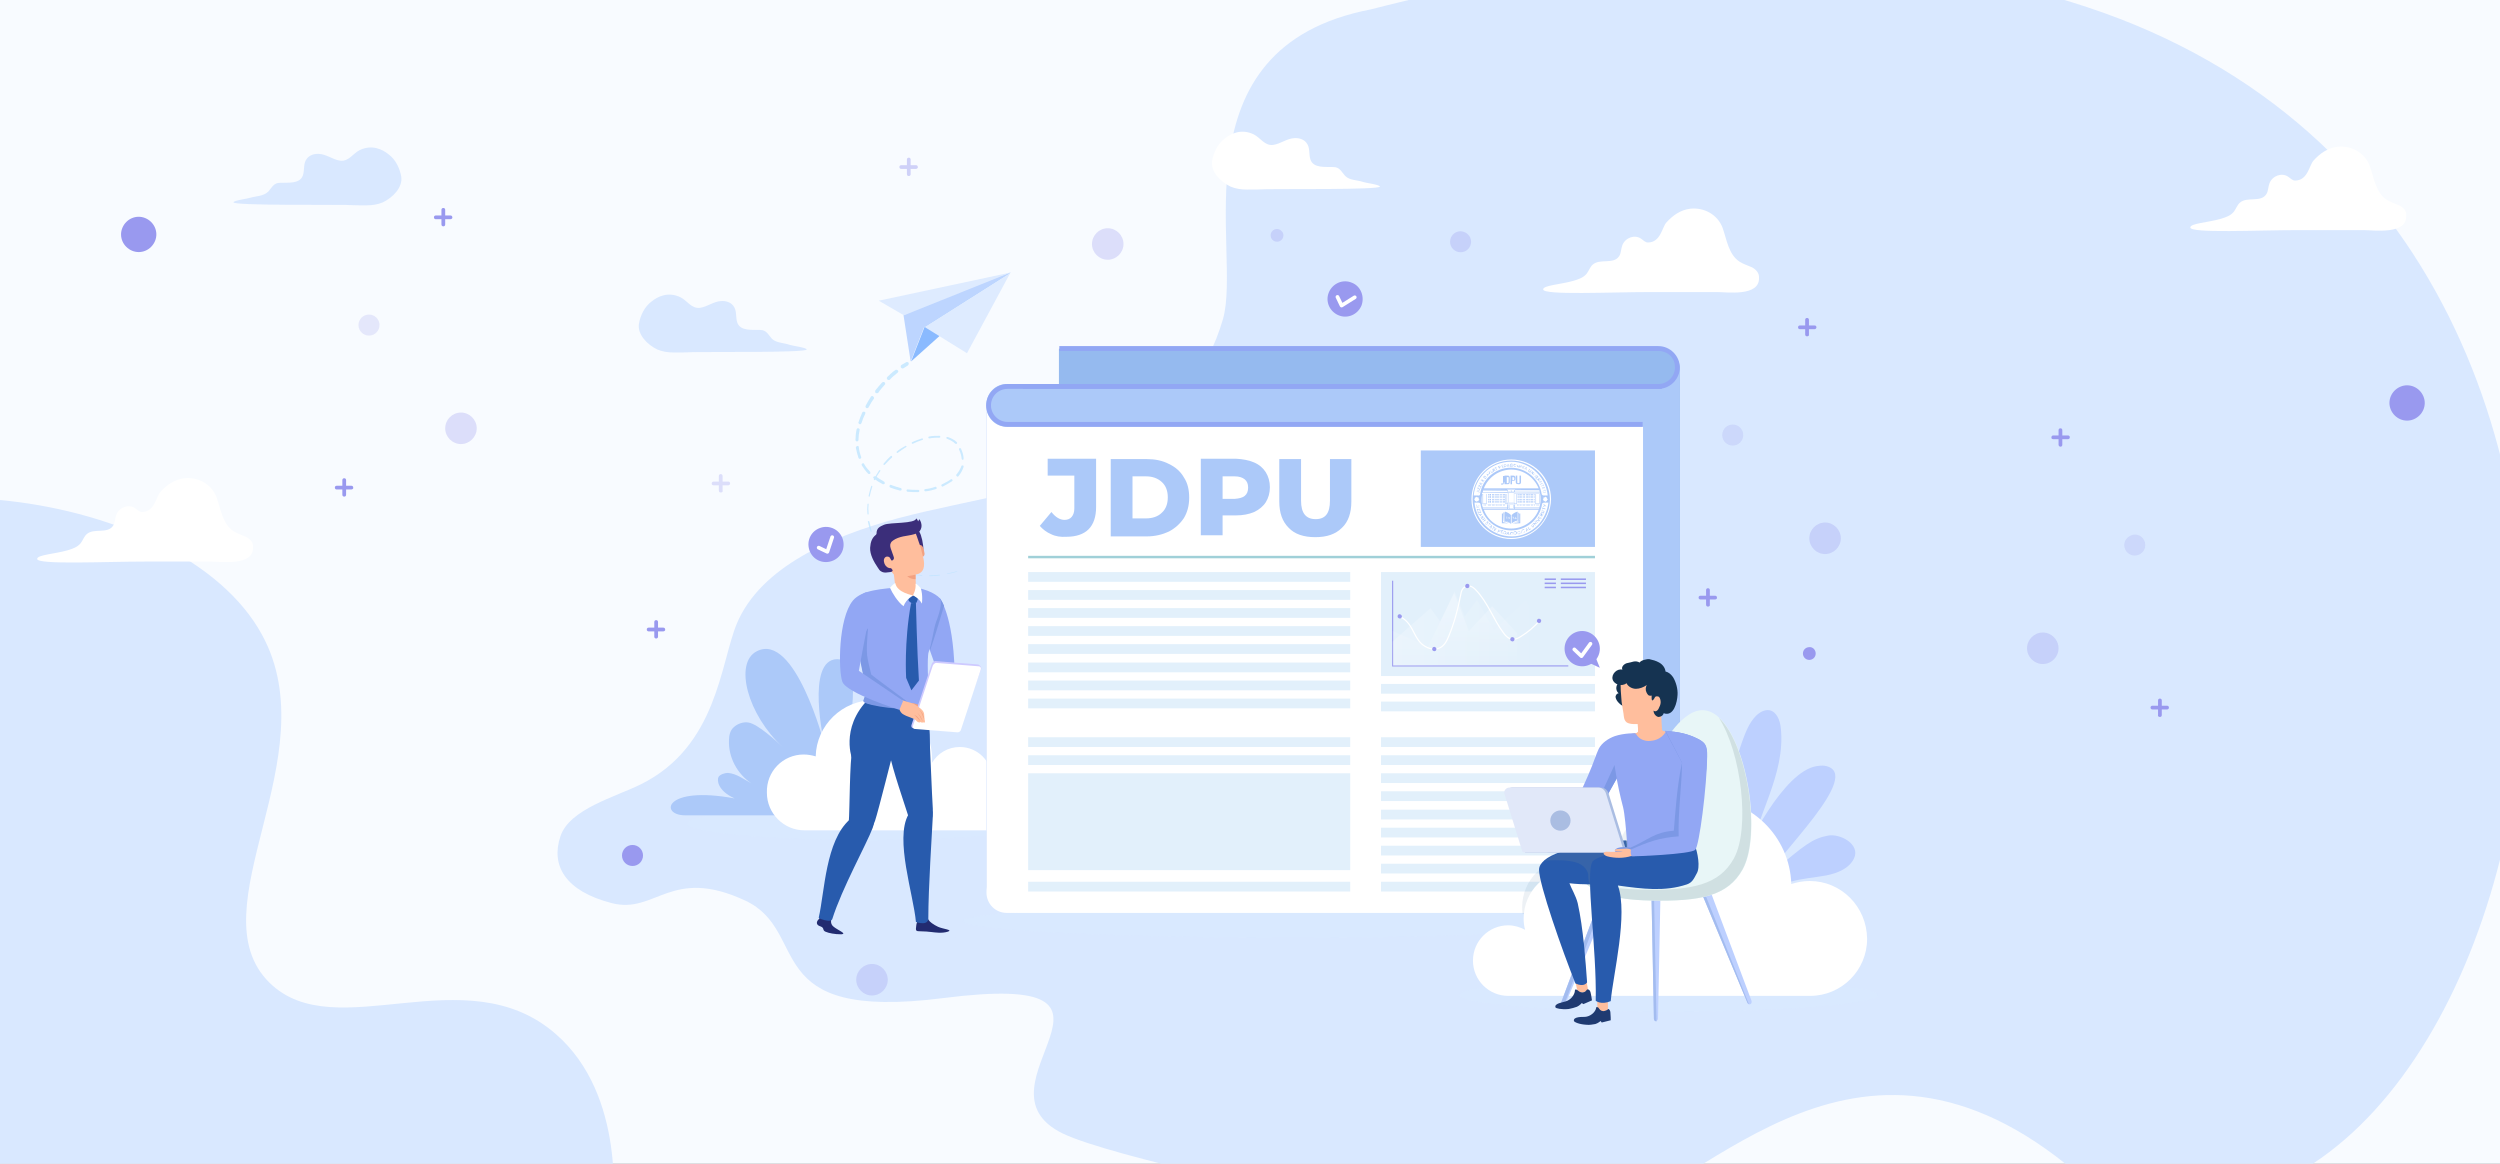 <?xml version="1.0" encoding="utf-8"?>
<!-- Generator: Adobe Illustrator 26.1.0, SVG Export Plug-In . SVG Version: 6.00 Build 0)  -->
<svg version="1.1" id="Layer_1" xmlns="http://www.w3.org/2000/svg" xmlns:xlink="http://www.w3.org/1999/xlink" x="0px" y="0px"
	 viewBox="0 0 666 310" style="enable-background:new 0 0 666 310;" xml:space="preserve">
<rect x="0" y="0" width="666" height="310" fill="#808080" stroke="none"/>
<style type="text/css">
	.st0{clip-path:url(#SVGID_00000080199907362534879090000007641686091667647373_);fill:#F8FBFF;}
	.st1{clip-path:url(#SVGID_00000080199907362534879090000007641686091667647373_);}
	.st2{fill:#D9E8FF;}
	.st3{clip-path:url(#SVGID_00000080199907362534879090000007641686091667647373_);fill:#D9E8FF;}
	.st4{opacity:0.55;fill:#D9E8FF;}
	.st5{fill:#ACC9F9;}
	.st6{fill:#FFFFFF;}
	.st7{fill:#95BAEF;}
	.st8{fill:#92A7F4;}
	.st9{fill:#E2F0FB;}
	.st10{fill:none;stroke:#A0D0D8;stroke-width:0.66;stroke-miterlimit:10;}
	.st11{fill:none;stroke:#9999EF;stroke-width:0.297;stroke-miterlimit:10;}
	.st12{opacity:0.241;fill:url(#SVGID_00000008110075223404422890000001310019963782848657_);}
	.st13{opacity:0.241;fill:url(#SVGID_00000182530866459157629160000001309023181051606160_);}
	.st14{fill:none;stroke:#9999EF;stroke-width:0.411;stroke-miterlimit:10;}
	.st15{fill:none;stroke:#FFFFFF;stroke-width:0.321;stroke-miterlimit:10;}
	.st16{fill:#9999EF;stroke:#9999EF;stroke-width:0.573;stroke-miterlimit:10;}
	.st17{fill:#9999EF;}
	.st18{fill:none;stroke:#FFFFFF;stroke-width:0.996;stroke-linecap:round;stroke-linejoin:round;stroke-miterlimit:10;}
	.st19{opacity:0.3;fill:#9999EF;}
	.st20{opacity:0.2;fill:#9999EF;}
	.st21{opacity:0.43;}
	.st22{opacity:0.3;}
	.st23{opacity:0.7;}
	.st24{fill:#B8E2FF;}
	.st25{fill:#BDD5FF;}
	.st26{fill:#8ABAFF;}
	.st27{fill:#DEEBFF;}
	.st28{opacity:0.5;}
	.st29{opacity:0.2;clip-path:url(#SVGID_00000051367651315167740660000001953945770559694493_);fill:#5275A0;}
	.st30{fill:#BDD0FF;}
	.st31{fill:#222B70;}
	.st32{fill:#285BAD;}
	.st33{fill:#7C98E5;}
	.st34{fill:#3B2E7A;}
	.st35{fill:#F2A181;}
	.st36{fill:#FFBE9D;}
	.st37{fill:#CECAFF;}
	.st38{fill:#A3BCEF;}
	.st39{fill:#E8F6F7;}
	.st40{fill:#D0E0E2;}
	.st41{fill:#153351;}
	.st42{fill:#1F3A71;}
	.st43{opacity:0.35;}
	.st44{fill:#5275A0;}
	.st45{fill:#AABDE2;}
	.st46{fill:#E1E8F9;}
</style>
<g>
	<g>
		<defs>
			<rect id="SVGID_1_" width="666" height="310"/>
		</defs>
		<clipPath id="SVGID_00000015334200098576445350000002693784952041495459_">
			<use xlink:href="#SVGID_1_"  style="overflow:visible;"/>
		</clipPath>
		
			<rect x="0" y="-9.9" style="clip-path:url(#SVGID_00000015334200098576445350000002693784952041495459_);fill:#F8FBFF;" width="666" height="329.8"/>
		<g style="clip-path:url(#SVGID_00000015334200098576445350000002693784952041495459_);">
			<path class="st2" d="M365.2,2.5C312.2,12.7,331,67,325.8,85c-4,13.9-13.6,26.9-28.1,35.6c-17,10.1-39.2,12.3-58.6,17.5
				c-17.3,4.7-36.4,12.8-42.8,28c-4.4,10.6-5.2,32.7-25.5,42.8c-6.8,3.4-19.1,6.6-21.5,13.9c-2.6,7.7,1.2,14.6,13.7,17.8
				c11.7,3,15.7-9.9,35.5-0.7c17.8,8.3,3.2,32.3,52.7,26c59.6-7.6,5.7,23.4,32,36.1c12.7,6.1,68.5,17.9,82.8,20.5
				c20.7,3.7,42.4,2.5,63.2-0.5c24.9-3.7,66.4-61.6,127-6.9c118.1,49.6,188.6-250.8-0.2-313.2C472.4-25.7,385.4-2.6,365.2,2.5"/>
		</g>
		<path style="clip-path:url(#SVGID_00000015334200098576445350000002693784952041495459_);fill:#D9E8FF;" d="M-69.7,154.5
			c27.6-36.2,118.1-24.8,139.5,14.6c17.8,32.6-17.9,73.1,2,92.7c17.6,17.3,52.2-7.4,76.3,13.7c18.6,16.2,15.4,45.9,14.9,49.6
			c-4.3,35.3-39.1,66.1-72.2,71.3c-69.6,11-137-90-159.3-163.4C-76.6,206-85.6,175.2-69.7,154.5z"/>
	</g>
	<g>
		<path class="st4" d="M432.3,245.4c0,2.4-39.3,4.4-87.9,4.4c-48.5,0-87.9-2-87.9-4.4c0-2.4,39.3-4.4,87.9-4.4
			C392.9,241,432.3,243,432.3,245.4z"/>
		<ellipse class="st4" cx="230.9" cy="219.4" rx="47.9" ry="4.4"/>
		<g>
			<path class="st5" d="M217.2,217.2c0,0-28,0-34.7,0c-6.8,0-5.7-8,13.2-4.5c-4.6-2.1-4.7-4.9-4.3-5.7c0.4-0.7,1.7-1.1,2.5-1.1
				c2.4,0.2,4.2,1.7,6.3,2.8c-3.8-2.5-6.2-7-6-11.5c0-1.2,0.3-2.6,1.2-3.4c1-1,2.7-1.6,4.1-1.3c2.5,0.5,7.2,4.8,9.1,6.6
				c-9.5-8.7-13.1-22.5-7-25.6c10.2-5.3,18,24.7,18,24.7s-5.1-22.5,3.4-22.6c8.5-0.1,1.6,26.1,1.6,26.1"/>
		</g>
		<path class="st6" d="M214.1,201c1.1,0,2.2,0.2,3.2,0.5c0.2-8.3,7.1-15,15.5-15c8.6,0,15.5,6.9,15.5,15.5c0,0.4,0,0.8,0,1.2
			c1.5-2.5,4.2-4.2,7.4-4.2c4.7,0,8.6,3.8,8.6,8.6c0,0.7-0.1,1.3-0.2,2c0.9-0.5,1.9-0.8,3-0.8c3.4,0,6.2,2.8,6.2,6.2
			c0,3.4-2.8,6.2-6.2,6.2c-3.4,0-48.5,0-52.8,0c-5.5,0-10-4.5-10-10C204.1,205.5,208.6,201,214.1,201z"/>
		<g>
			<g>
				<path class="st7" d="M442.1,222.8c3,0,5.4,2.4,5.4,5.4V98.3v0c0-3-2.4-5.4-5.4-5.4h-160v129.9H442.1z"/>
				<path class="st5" d="M442.1,102.8c3,0,5.4-2.4,5.4-5.4v129.9v0c0,3-2.4,5.4-5.4,5.4H267.7V102.8H442.1z"/>
				<path class="st5" d="M268.2,232.2c-3,0-5.4,2.4-5.4,5.4V107.7v0c0-3,2.4-5.4,5.4-5.4h174.6v129.9H268.2z"/>
				<path class="st6" d="M268.2,113.7c-3,0-5.4-2.4-5.4-5.4v129.5l0,0c0,3,2.4,5.4,5.4,5.4h169.5V113.7H268.2z"/>
				<path class="st8" d="M268.4,103.6h174.3v-1.3H268.4c-3.1,0-5.7,2.6-5.7,5.7c0,3.1,2.6,5.7,5.7,5.7h169.2v-1.3H268.4
					c-2.4,0-4.4-2-4.4-4.4C264,105.5,266,103.6,268.4,103.6z"/>
				<path class="st8" d="M441.8,93.5H282.2v-1.3h159.6c3.1,0,5.7,2.6,5.7,5.7c0,3.1-2.6,5.7-5.7,5.7H272.6v-1.3h169.2
					c2.4,0,4.4-2,4.4-4.4C446.3,95.4,444.3,93.5,441.8,93.5z"/>
				<g>
					<g>
						<rect x="273.9" y="152.4" class="st9" width="85.8" height="2.6"/>
					</g>
					<g>
						<rect x="273.9" y="157.2" class="st9" width="85.8" height="2.6"/>
					</g>
					<g>
						<rect x="273.9" y="162" class="st9" width="85.8" height="2.6"/>
					</g>
					<g>
						<rect x="273.9" y="166.8" class="st9" width="85.8" height="2.6"/>
					</g>
					<g>
						<rect x="273.9" y="171.6" class="st9" width="85.8" height="2.6"/>
					</g>
					<g>
						<rect x="273.9" y="176.5" class="st9" width="85.8" height="2.6"/>
					</g>
					<g>
						<rect x="273.9" y="181.3" class="st9" width="85.8" height="2.6"/>
					</g>
					<g>
						<rect x="273.9" y="186.1" class="st9" width="85.8" height="2.6"/>
					</g>
				</g>
				<g>
					<g>
						<rect x="273.9" y="196.4" class="st9" width="85.8" height="2.6"/>
					</g>
					<g>
						<rect x="273.9" y="201.2" class="st9" width="85.8" height="2.6"/>
					</g>
					<g>
						<rect x="273.9" y="206" class="st9" width="85.8" height="25.8"/>
					</g>
					<g>
						<rect x="273.9" y="234.9" class="st9" width="85.8" height="2.6"/>
					</g>
				</g>
				<g>
					<g>
						<rect x="367.9" y="196.4" class="st9" width="57" height="2.6"/>
					</g>
					<g>
						<rect x="367.9" y="201.2" class="st9" width="57" height="2.6"/>
					</g>
					<g>
						<rect x="367.9" y="186.9" class="st9" width="57" height="2.6"/>
					</g>
					<g>
						<rect x="367.9" y="182.2" class="st9" width="57" height="2.6"/>
					</g>
					<g>
						<rect x="367.9" y="206" class="st9" width="57" height="2.6"/>
					</g>
					<g>
						<rect x="367.9" y="210.8" class="st9" width="57" height="2.6"/>
					</g>
					<g>
						<rect x="367.9" y="215.7" class="st9" width="57" height="2.6"/>
					</g>
					<g>
						<rect x="367.9" y="220.5" class="st9" width="57" height="2.6"/>
					</g>
					<g>
						<rect x="367.9" y="225.3" class="st9" width="57" height="2.6"/>
					</g>
					<g>
						<rect x="367.9" y="230.1" class="st9" width="57" height="2.6"/>
					</g>
					<g>
						<rect x="367.9" y="234.9" class="st9" width="57" height="2.6"/>
					</g>
				</g>
				<g>
					<rect x="367.9" y="152.4" class="st9" width="57" height="27.7"/>
				</g>
				<g>
					<rect x="378.5" y="120" class="st5" width="46.4" height="25.7"/>
				</g>
				<g>
					<line class="st10" x1="273.9" y1="148.4" x2="424.9" y2="148.4"/>
				</g>
				<g>
					<polyline class="st11" points="417.8,177.4 371,177.4 371,154.7 					"/>
					
						<linearGradient id="SVGID_00000011009141928290751610000016932665814734928048_" gradientUnits="userSpaceOnUse" x1="370.977" y1="167.437" x2="410.311" y2="167.437">
						<stop  offset="0" style="stop-color:#FFFFFF"/>
						<stop  offset="1" style="stop-color:#FFFFFF;stop-opacity:0"/>
					</linearGradient>
					<polygon style="opacity:0.241;fill:url(#SVGID_00000011009141928290751610000016932665814734928048_);" points="371,170.9 
						381.1,162 383.7,165.6 387.5,157.5 390.2,164.2 393.5,159.8 398,167.9 406.5,159.8 410.3,166.6 410.3,177.4 371,177.4 					"/>
					
						<linearGradient id="SVGID_00000079462273221015452480000016637479490110444179_" gradientUnits="userSpaceOnUse" x1="387.577" y1="161.595" x2="387.577" y2="177.211">
						<stop  offset="0" style="stop-color:#FFFFFF"/>
						<stop  offset="1" style="stop-color:#FFFFFF;stop-opacity:0"/>
					</linearGradient>
					<polygon style="opacity:0.241;fill:url(#SVGID_00000079462273221015452480000016637479490110444179_);" points="371,168.1 
						380.4,172.3 387.4,158 391.3,168.1 397.5,161.5 404.2,168.7 404.2,177.4 371,177.4 					"/>
					<line class="st14" x1="415.8" y1="154.3" x2="422.5" y2="154.3"/>
					<line class="st14" x1="415.8" y1="155.4" x2="422.5" y2="155.4"/>
					<line class="st14" x1="415.8" y1="156.5" x2="422.5" y2="156.5"/>
					<line class="st14" x1="411.5" y1="154.3" x2="414.5" y2="154.3"/>
					<line class="st14" x1="411.5" y1="155.4" x2="414.5" y2="155.4"/>
					<line class="st14" x1="411.5" y1="156.5" x2="414.5" y2="156.5"/>
					<path class="st15" d="M373,164.3c1.5,0.7,2.5,2,3.2,3.3c0.7,1.3,1.3,2.8,2.5,3.9c1.2,1.1,3.1,1.8,4.6,1.2
						c1.4-0.5,2.1-1.9,2.6-3.1c1.5-3.6,2.5-7.3,3.2-11c0.1-0.6,0.2-1.1,0.5-1.6s0.9-0.9,1.6-0.9c0.8,0,1.4,0.5,1.9,1
						c3.3,3.4,4.7,7.9,7.5,11.6c0.5,0.7,1.3,1.5,2.3,1.6c0.8,0.1,1.6-0.3,2.2-0.7c2-1.2,3.7-2.7,5.1-4.3"/>
					<g>
						<path class="st16" d="M373.2,164.2c0,0.1-0.1,0.3-0.3,0.3c-0.1,0-0.3-0.1-0.3-0.3s0.1-0.3,0.3-0.3
							C373.1,164,373.2,164.1,373.2,164.2z"/>
						<path class="st16" d="M382.4,172.9c0,0.1-0.1,0.3-0.3,0.3c-0.1,0-0.3-0.1-0.3-0.3c0-0.1,0.1-0.3,0.3-0.3
							C382.3,172.7,382.4,172.8,382.4,172.9z"/>
						<path class="st16" d="M410.3,165.4c0,0.1-0.1,0.3-0.3,0.3c-0.1,0-0.3-0.1-0.3-0.3c0-0.1,0.1-0.3,0.3-0.3
							C410.1,165.1,410.3,165.2,410.3,165.4z"/>
						<path class="st16" d="M403.2,170.3c0,0.1-0.1,0.3-0.3,0.3c-0.1,0-0.3-0.1-0.3-0.3c0-0.1,0.1-0.3,0.3-0.3
							C403,170,403.2,170.1,403.2,170.3z"/>
						<path class="st16" d="M391.2,156.1c0,0.1-0.1,0.3-0.3,0.3s-0.3-0.1-0.3-0.3c0-0.1,0.1-0.3,0.3-0.3S391.2,156,391.2,156.1z"/>
					</g>
				</g>
			</g>
			<g>
				<g>
					<g>
						<path class="st17" d="M362.7,81.4c-1,2.4-3.7,3.6-6.1,2.6c-2.4-1-3.6-3.7-2.6-6.1c1-2.4,3.7-3.6,6.1-2.6
							C362.5,76.2,363.6,79,362.7,81.4z"/>
						<polyline class="st18" points="356.3,79.1 357.4,81.4 360.9,79.2 						"/>
					</g>
					<g>
						<path class="st17" d="M224.5,143.6c0.8,2.5-0.5,5.1-3,5.9c-2.5,0.8-5.1-0.5-5.9-3c-0.8-2.5,0.5-5.1,3-5.9
							C221,139.8,223.7,141.1,224.5,143.6z"/>
						<polyline class="st18" points="218.1,145.9 220.4,147 221.7,143.1 						"/>
					</g>
					<path class="st17" d="M483.7,174.1c0,1-0.8,1.7-1.7,1.7c-1,0-1.7-0.8-1.7-1.7c0-1,0.8-1.7,1.7-1.7
						C482.9,172.3,483.7,173.1,483.7,174.1z"/>
					<path class="st19" d="M341.9,62.7c0,1-0.8,1.7-1.7,1.7c-1,0-1.7-0.8-1.7-1.7c0-1,0.8-1.7,1.7-1.7
						C341.1,61,341.9,61.8,341.9,62.7z"/>
					<path class="st17" d="M171.3,227.9c0,1.5-1.2,2.8-2.8,2.8c-1.5,0-2.8-1.2-2.8-2.8c0-1.5,1.2-2.8,2.8-2.8
						C170,225.1,171.3,226.3,171.3,227.9z"/>
					<path class="st19" d="M490.4,143.4c0,2.3-1.9,4.2-4.2,4.2c-2.3,0-4.2-1.9-4.2-4.2c0-2.3,1.9-4.2,4.2-4.2
						C488.5,139.2,490.4,141.1,490.4,143.4z"/>
					<path class="st19" d="M299.3,65c0,2.3-1.9,4.2-4.2,4.2c-2.3,0-4.2-1.9-4.2-4.2c0-2.3,1.9-4.2,4.2-4.2
						C297.4,60.8,299.3,62.7,299.3,65z"/>
					<path class="st19" d="M236.5,261c0,2.3-1.9,4.2-4.2,4.2c-2.3,0-4.2-1.9-4.2-4.2c0-2.3,1.9-4.2,4.2-4.2
						C234.6,256.8,236.5,258.7,236.5,261z"/>
					<path class="st19" d="M391.9,64.4c0,1.5-1.2,2.8-2.8,2.8c-1.5,0-2.8-1.2-2.8-2.8c0-1.5,1.2-2.8,2.8-2.8
						C390.7,61.7,391.9,62.9,391.9,64.4z"/>
					<path class="st20" d="M464.4,115.9c0,1.5-1.2,2.8-2.8,2.8c-1.5,0-2.8-1.2-2.8-2.8c0-1.5,1.2-2.8,2.8-2.8
						C463.2,113.1,464.4,114.4,464.4,115.9z"/>
					<g>
						<g>
							<g>
								<path class="st17" d="M174.8,170.1c-0.3,0-0.5-0.2-0.5-0.5v-3.9c0-0.3,0.2-0.5,0.5-0.5c0.3,0,0.5,0.2,0.5,0.5v3.9
									C175.3,169.9,175.1,170.1,174.8,170.1z"/>
							</g>
							<g>
								<path class="st17" d="M176.7,168.2h-3.9c-0.3,0-0.5-0.2-0.5-0.5c0-0.3,0.2-0.5,0.5-0.5h3.9c0.3,0,0.5,0.2,0.5,0.5
									C177.3,167.9,177,168.2,176.7,168.2z"/>
							</g>
						</g>
					</g>
					<g class="st21">
						<g>
							<path class="st17" d="M242.1,46.9c-0.3,0-0.5-0.2-0.5-0.5v-3.9c0-0.3,0.2-0.5,0.5-0.5c0.3,0,0.5,0.2,0.5,0.5v3.9
								C242.6,46.7,242.4,46.9,242.1,46.9z"/>
						</g>
						<g>
							<path class="st17" d="M244,45h-3.9c-0.3,0-0.5-0.2-0.5-0.5c0-0.3,0.2-0.5,0.5-0.5h3.9c0.3,0,0.5,0.2,0.5,0.5
								C244.6,44.7,244.3,45,244,45z"/>
						</g>
					</g>
					<g class="st22">
						<g>
							<g>
								<path class="st17" d="M192,131.2c-0.3,0-0.5-0.2-0.5-0.5v-3.9c0-0.3,0.2-0.5,0.5-0.5c0.3,0,0.5,0.2,0.5,0.5v3.9
									C192.6,131,192.4,131.2,192,131.2z"/>
							</g>
							<g>
								<path class="st17" d="M194,129.3h-3.9c-0.3,0-0.5-0.2-0.5-0.5c0-0.3,0.2-0.5,0.5-0.5h3.9c0.3,0,0.5,0.2,0.5,0.5
									C194.5,129,194.3,129.3,194,129.3z"/>
							</g>
						</g>
					</g>
					<g>
						<g>
							<g>
								<path class="st17" d="M455,161.6c-0.3,0-0.5-0.2-0.5-0.5v-3.9c0-0.3,0.2-0.5,0.5-0.5c0.3,0,0.5,0.2,0.5,0.5v3.9
									C455.6,161.4,455.3,161.6,455,161.6z"/>
							</g>
							<g>
								<path class="st17" d="M456.9,159.7h-3.9c-0.3,0-0.5-0.2-0.5-0.5c0-0.3,0.2-0.5,0.5-0.5h3.9c0.3,0,0.5,0.2,0.5,0.5
									C457.5,159.4,457.2,159.7,456.9,159.7z"/>
							</g>
						</g>
					</g>
					<g>
						<g>
							<g>
								<path class="st17" d="M481.4,89.6c-0.3,0-0.5-0.2-0.5-0.5v-3.9c0-0.3,0.2-0.5,0.5-0.5c0.3,0,0.5,0.2,0.5,0.5v3.9
									C482,89.4,481.7,89.6,481.4,89.6z"/>
							</g>
							<g>
								<path class="st17" d="M483.4,87.7h-3.9c-0.3,0-0.5-0.2-0.5-0.5c0-0.3,0.2-0.5,0.5-0.5h3.9c0.3,0,0.5,0.2,0.5,0.5
									C483.9,87.4,483.7,87.7,483.4,87.7z"/>
							</g>
						</g>
					</g>
					<g>
						<path class="st17" d="M636.9,109.1c1,2.4,3.7,3.6,6.1,2.6c2.4-1,3.6-3.7,2.6-6.1c-1-2.4-3.7-3.6-6.1-2.6
							C637.1,104,635.9,106.7,636.9,109.1z"/>
						<path class="st19" d="M540,172.7c0,2.3,1.9,4.2,4.2,4.2c2.3,0,4.2-1.9,4.2-4.2c0-2.3-1.9-4.2-4.2-4.2
							C541.9,168.5,540,170.4,540,172.7z"/>
						<path class="st20" d="M565.9,145.2c0,1.5,1.2,2.8,2.8,2.8c1.5,0,2.8-1.2,2.8-2.8c0-1.5-1.2-2.8-2.8-2.8
							C567.2,142.5,565.9,143.7,565.9,145.2z"/>
						<path class="st17" d="M575.4,191c0.3,0,0.5-0.2,0.5-0.5v-3.9c0-0.3-0.2-0.5-0.5-0.5c-0.3,0-0.5,0.2-0.5,0.5v3.9
							C574.8,190.7,575,191,575.4,191z"/>
						<path class="st17" d="M573.4,189h3.9c0.3,0,0.5-0.2,0.5-0.5c0-0.3-0.2-0.5-0.5-0.5h-3.9c-0.3,0-0.5,0.2-0.5,0.5
							C572.9,188.8,573.1,189,573.4,189z"/>
						<g>
							<g>
								<g>
									<path class="st17" d="M548.9,119c0.3,0,0.5-0.2,0.5-0.5v-3.9c0-0.3-0.2-0.5-0.5-0.5c-0.3,0-0.5,0.2-0.5,0.5v3.9
										C548.4,118.7,548.6,119,548.9,119z"/>
								</g>
								<g>
									<path class="st17" d="M547,117h3.9c0.3,0,0.5-0.2,0.5-0.5c0-0.3-0.2-0.5-0.5-0.5H547c-0.3,0-0.5,0.2-0.5,0.5
										C546.4,116.8,546.7,117,547,117z"/>
								</g>
							</g>
						</g>
					</g>
					<g>
						<path class="st17" d="M41.3,64.2c-1,2.4-3.7,3.6-6.1,2.6c-2.4-1-3.6-3.7-2.6-6.1c1-2.4,3.7-3.6,6.1-2.6
							C41.1,59.1,42.3,61.8,41.3,64.2z"/>
						<path class="st19" d="M127,114.1c0,2.3-1.9,4.2-4.2,4.2c-2.3,0-4.2-1.9-4.2-4.2c0-2.3,1.9-4.2,4.2-4.2
							C125.1,109.9,127,111.8,127,114.1z"/>
						<path class="st20" d="M101.1,86.6c0,1.5-1.2,2.8-2.8,2.8c-1.5,0-2.8-1.2-2.8-2.8c0-1.5,1.2-2.8,2.8-2.8
							C99.9,83.8,101.1,85.1,101.1,86.6z"/>
						<path class="st17" d="M91.7,132.3c-0.3,0-0.5-0.2-0.5-0.5v-3.9c0-0.3,0.2-0.5,0.5-0.5c0.3,0,0.5,0.2,0.5,0.5v3.9
							C92.2,132.1,92,132.3,91.7,132.3z"/>
						<path class="st17" d="M93.6,130.4h-3.9c-0.3,0-0.5-0.2-0.5-0.5c0-0.3,0.2-0.5,0.5-0.5h3.9c0.3,0,0.5,0.2,0.5,0.5
							C94.2,130.1,93.9,130.4,93.6,130.4z"/>
						<g>
							<g>
								<g>
									<path class="st17" d="M118.1,60.3c-0.3,0-0.5-0.2-0.5-0.5v-3.9c0-0.3,0.2-0.5,0.5-0.5c0.3,0,0.5,0.2,0.5,0.5v3.9
										C118.6,60.1,118.4,60.3,118.1,60.3z"/>
								</g>
								<g>
									<path class="st17" d="M120,58.4h-3.9c-0.3,0-0.5-0.2-0.5-0.5c0-0.3,0.2-0.5,0.5-0.5h3.9c0.3,0,0.5,0.2,0.5,0.5
										C120.6,58.1,120.3,58.4,120,58.4z"/>
								</g>
							</g>
						</g>
					</g>
					<g>
						<path class="st6" d="M466.7,71.2c-1.1-0.5-2.2-0.8-3.3-1.5c-2.9-1.9-3.4-5.9-4.5-9c-1.3-3.5-4.9-5.5-8.6-5.1
							c-2.6,0.3-4.7,1.8-6.4,3.7c-1.1,1.2-1.5,5.3-4.9,5.3c-0.7,0-1.2-0.6-1.8-1c-1.7-1.2-4.2-0.3-5,1.7c-0.4,1-0.3,2.2-0.9,3
							c-1.5,2.2-5.1,0.5-7,2.2c-0.7,0.6-1,1.6-1.6,2.4c-0.9,1.1-2.2,1.5-3.5,1.9c-3.5,1-8.1,1.2-8.1,2.3c0,1.6,18.1,0.7,28.7,0.7
							c5.8,0,11.7,0,17.5,0c2.7,0,11.5,1.3,11.3-3.8C468.7,72.7,467.7,71.7,466.7,71.2z"/>
					</g>
					<g>
						<path class="st6" d="M639.1,54.7c-1.1-0.5-2.2-0.8-3.3-1.5c-2.9-1.9-3.4-5.9-4.5-9c-1.3-3.5-4.9-5.5-8.6-5.1
							c-2.6,0.3-4.7,1.8-6.4,3.7c-1.1,1.2-1.5,5.3-4.9,5.3c-0.7,0-1.2-0.6-1.8-1c-1.7-1.2-4.2-0.3-5,1.7c-0.4,1-0.3,2.2-0.9,3
							c-1.5,2.2-5.1,0.5-7,2.2c-0.7,0.6-1,1.6-1.6,2.4c-0.9,1.1-2.2,1.5-3.5,1.9c-3.5,1-8.1,1.2-8.1,2.3c0,1.6,18.1,0.7,28.7,0.7
							c5.8,0,11.7,0,17.5,0c2.7,0,11.5,1.3,11.3-3.8C641.2,56.2,640.2,55.2,639.1,54.7z"/>
					</g>
					<g>
						<path class="st6" d="M65.5,143c-1.1-0.5-2.2-0.8-3.3-1.5c-2.9-1.9-3.4-5.9-4.5-9c-1.3-3.5-4.9-5.5-8.6-5.1
							c-2.6,0.3-4.7,1.8-6.4,3.7c-1.1,1.2-1.5,5.3-4.9,5.3c-0.7,0-1.2-0.6-1.8-1c-1.7-1.2-4.2-0.3-5,1.7c-0.4,1-0.3,2.2-0.9,3
							c-1.5,2.2-5.1,0.5-7,2.2c-0.7,0.6-1,1.6-1.6,2.4c-0.9,1.1-2.2,1.5-3.5,1.9c-3.5,1-8.1,1.2-8.1,2.3c0,1.6,18.1,0.7,28.7,0.7
							c5.8,0,11.7,0,17.5,0c2.7,0,11.5,1.3,11.3-3.8C67.6,144.5,66.5,143.5,65.5,143z"/>
					</g>
					<g>
						<path class="st6" d="M358.4,46.9c0,0-0.1-0.1-0.1-0.1c-1-1.1-1.4-2.3-3.1-2.3c-2-0.1-5.3,0.4-6.1-2c-0.5-1.5,0-3.2-1.1-4.5
							c-0.7-0.9-2-1.3-3.2-1.2c-2,0.1-3.6,1.5-5.6,1.8c-2.3,0.3-3.4-1.9-5.2-2.8c-3.3-1.6-6.1-0.2-7.7,1.1c-1.9,1.4-3,3.7-3.4,6
							c-0.4,2.8,2.2,5.5,4.9,6.8c1.4,0.6,2.9,0.8,4.4,0.8c1.8,0,3.5,0,5.3-0.1c3.3-0.1,30.1,0.2,30.1-0.7c0-0.5-3.9-1-4.4-1.2
							C361.5,47.9,359.6,48.1,358.4,46.9z"/>
					</g>
					<g>
						<path class="st2" d="M205.7,90.3c0,0-0.1-0.1-0.1-0.1c-1-1.1-1.4-2.3-3.1-2.3c-2-0.1-5.3,0.4-6.1-2c-0.5-1.5,0-3.2-1.1-4.5
							c-0.7-0.9-2-1.3-3.2-1.2c-2,0.1-3.6,1.5-5.6,1.8c-2.3,0.3-3.4-1.9-5.2-2.8c-3.3-1.6-6.1-0.2-7.7,1.1c-1.9,1.4-3,3.7-3.4,6
							c-0.4,2.8,2.2,5.5,4.9,6.8c1.4,0.6,2.9,0.8,4.4,0.8c1.8,0,3.5,0,5.3-0.1c3.3-0.1,30.1,0.2,30.1-0.7c0-0.5-3.9-1-4.4-1.2
							C208.8,91.3,206.9,91.4,205.7,90.3z"/>
					</g>
					<g>
						<path class="st2" d="M71.4,51.1c0,0,0.1-0.1,0.1-0.1c1-1.1,1.4-2.3,3.1-2.3c2-0.1,5.3,0.4,6.1-2c0.5-1.5,0-3.2,1.1-4.5
							c0.7-0.9,2-1.3,3.2-1.2c2,0.1,3.6,1.5,5.6,1.8c2.3,0.3,3.4-1.9,5.2-2.8c3.3-1.6,6.1-0.2,7.7,1.1c1.9,1.4,3,3.7,3.4,6
							c0.4,2.8-2.2,5.5-4.9,6.8c-1.4,0.6-2.9,0.8-4.4,0.8c-1.8,0-3.5,0-5.3-0.1c-3.3-0.1-30.1,0.2-30.1-0.7c0-0.5,3.9-1,4.4-1.2
							C68.3,52.2,70.1,52.3,71.4,51.1z"/>
					</g>
				</g>
				<g>
					<g class="st23">
						<g>
							<path class="st24" d="M241.8,97.4l-1.1,0.7l0,0c-0.2,0.1-0.5,0.1-0.7-0.2c-0.1-0.2-0.1-0.5,0.2-0.7l1.2-0.7
								c0.2-0.1,0.5-0.1,0.7,0.2C242.1,96.9,242.1,97.2,241.8,97.4L241.8,97.4L241.8,97.4z"/>
							<path class="st24" d="M239.1,99.3c-0.7,0.6-1.4,1.1-2,1.8c-0.2,0.2-0.5,0.2-0.7,0c-0.2-0.2-0.2-0.5,0-0.7
								c0.7-0.6,1.3-1.3,2.1-1.8c0.2-0.2,0.5-0.1,0.7,0.1S239.3,99.1,239.1,99.3L239.1,99.3z"/>
							<path class="st24" d="M235.7,102.5c-0.6,0.7-1.2,1.3-1.7,2.1c-0.2,0.2-0.4,0.2-0.7,0.1c-0.2-0.2-0.2-0.4-0.1-0.7
								c0.6-0.7,1.1-1.4,1.8-2.1c0.2-0.2,0.5-0.2,0.7,0C235.8,102,235.9,102.3,235.7,102.5L235.7,102.5z"/>
							<path class="st24" d="M232.8,106.2c-0.5,0.7-1,1.5-1.4,2.3c-0.1,0.2-0.4,0.3-0.6,0.2c-0.2-0.1-0.3-0.4-0.2-0.6
								c0.4-0.8,0.9-1.6,1.4-2.4c0.1-0.2,0.4-0.3,0.6-0.1S232.9,105.9,232.8,106.2L232.8,106.2z"/>
							<path class="st24" d="M230.5,110.2c-0.4,0.8-0.7,1.6-1,2.5c-0.1,0.2-0.3,0.4-0.5,0.3c-0.2-0.1-0.4-0.3-0.3-0.5
								c0.3-0.9,0.6-1.7,1-2.6c0.1-0.2,0.4-0.3,0.6-0.2C230.5,109.7,230.6,110,230.5,110.2L230.5,110.2z"/>
							<path class="st24" d="M229,114.6c-0.2,0.9-0.3,1.7-0.3,2.6c0,0.2-0.2,0.4-0.4,0.4c-0.2,0-0.4-0.2-0.4-0.4
								c0-0.9,0.1-1.9,0.3-2.8c0-0.2,0.3-0.4,0.5-0.3S229.1,114.4,229,114.6L229,114.6z"/>
							<path class="st24" d="M228.8,119.2c0.1,0.9,0.3,1.7,0.6,2.5c0.1,0.2,0,0.4-0.2,0.5c-0.2,0.1-0.4,0-0.5-0.2
								c-0.3-0.9-0.5-1.8-0.7-2.7c0-0.2,0.1-0.4,0.4-0.5S228.8,119,228.8,119.2L228.8,119.2z"/>
							<path class="st24" d="M230.2,123.6c0.4,0.8,1,1.4,1.6,2.1c0.1,0.2,0.1,0.4,0,0.5c-0.2,0.1-0.4,0.1-0.5,0
								c-0.7-0.7-1.2-1.4-1.7-2.2c-0.1-0.2-0.1-0.4,0.1-0.5C229.9,123.3,230.1,123.4,230.2,123.6L230.2,123.6z"/>
							<path class="st24" d="M233.3,126.9c0.7,0.5,1.5,1,2.2,1.4c0.2,0.1,0.2,0.3,0.2,0.5c-0.1,0.2-0.3,0.2-0.5,0.2
								c-0.8-0.4-1.6-0.9-2.4-1.5c-0.2-0.1-0.2-0.4-0.1-0.5C232.9,126.9,233.1,126.8,233.3,126.9L233.3,126.9z"/>
							<path class="st24" d="M237.4,129.2c0.8,0.3,1.7,0.6,2.5,0.8c0.2,0,0.3,0.2,0.3,0.4c0,0.2-0.2,0.3-0.4,0.3
								c-0.9-0.2-1.8-0.5-2.6-0.8c-0.2-0.1-0.3-0.3-0.2-0.5C237,129.2,237.2,129.1,237.4,129.2L237.4,129.2z"/>
							<path class="st24" d="M241.9,130.4c0.9,0.1,1.8,0.1,2.7,0.1c0.2,0,0.3,0.1,0.3,0.3c0,0.2-0.1,0.3-0.3,0.3
								c-0.9,0-1.8,0-2.8-0.1c-0.2,0-0.3-0.2-0.3-0.4C241.5,130.5,241.7,130.3,241.9,130.4L241.9,130.4z"/>
							<path class="st24" d="M246.5,130.3c0.9-0.1,1.8-0.3,2.6-0.6c0.2-0.1,0.3,0,0.4,0.2c0.1,0.2,0,0.3-0.2,0.4
								c-0.9,0.3-1.8,0.5-2.7,0.6c-0.2,0-0.3-0.1-0.4-0.3C246.2,130.5,246.3,130.3,246.5,130.3L246.5,130.3z"/>
							<path class="st24" d="M251,129c0.8-0.4,1.6-0.8,2.3-1.3c0.1-0.1,0.3-0.1,0.4,0.1c0.1,0.1,0.1,0.3-0.1,0.4
								c-0.8,0.5-1.6,1-2.4,1.4c-0.2,0.1-0.3,0-0.4-0.2S250.8,129.1,251,129L251,129z"/>
							<path class="st24" d="M254.8,126.4c0.6-0.7,1-1.4,1.3-2.2c0-0.2,0.2-0.2,0.4-0.2c0.2,0,0.2,0.2,0.2,0.4
								c-0.3,0.9-0.8,1.8-1.4,2.5c-0.1,0.1-0.3,0.1-0.4,0C254.7,126.7,254.7,126.5,254.8,126.4L254.8,126.4z"/>
							<path class="st24" d="M256.2,122.3c-0.1-0.9-0.3-1.7-0.7-2.5l0,0c-0.1-0.1,0-0.3,0.1-0.4c0.1-0.1,0.3,0,0.4,0.1
								c0.4,0.9,0.7,1.8,0.7,2.7c0,0.2-0.1,0.3-0.3,0.3C256.4,122.5,256.3,122.4,256.2,122.3L256.2,122.3z"/>
							<path class="st24" d="M254.5,118.2c-0.6-0.6-1.4-1-2.2-1.3c-0.1,0-0.2-0.2-0.2-0.3c0-0.1,0.2-0.2,0.3-0.2
								c0.9,0.3,1.8,0.7,2.5,1.4c0.1,0.1,0.1,0.3,0,0.4C254.7,118.3,254.6,118.3,254.5,118.2L254.5,118.2z"/>
							<path class="st24" d="M250.3,116.6c-0.9,0-1.8,0-2.7,0.2c-0.1,0-0.3-0.1-0.3-0.2c0-0.1,0.1-0.3,0.2-0.3
								c0.9-0.2,1.8-0.2,2.8-0.2c0.1,0,0.2,0.1,0.2,0.3C250.5,116.5,250.4,116.6,250.3,116.6L250.3,116.6z"/>
							<path class="st24" d="M245.7,117.2c-0.9,0.3-1.7,0.6-2.5,1c-0.1,0.1-0.2,0-0.3-0.1c-0.1-0.1,0-0.2,0.1-0.3
								c0.8-0.4,1.7-0.7,2.6-1c0.1,0,0.3,0,0.3,0.2C245.9,117.1,245.8,117.2,245.7,117.2L245.7,117.2z"/>
							<path class="st24" d="M241.4,119.1c-0.8,0.5-1.5,1-2.2,1.5c-0.1,0.1-0.2,0.1-0.3,0c-0.1-0.1-0.1-0.2,0-0.3
								c0.7-0.6,1.5-1.1,2.3-1.5c0.1-0.1,0.2,0,0.3,0.1C241.5,118.9,241.5,119.1,241.4,119.1L241.4,119.1z"/>
							<path class="st24" d="M237.6,121.9c-0.7,0.6-1.3,1.3-1.9,1.9c-0.1,0.1-0.2,0.1-0.3,0c-0.1-0.1-0.1-0.2,0-0.3
								c0.6-0.7,1.2-1.4,1.9-2c0.1-0.1,0.2-0.1,0.3,0C237.7,121.7,237.7,121.8,237.6,121.9L237.6,121.9z"/>
							<path class="st24" d="M234.5,125.5c-0.5,0.7-1,1.5-1.4,2.3c0,0.1-0.1,0.1-0.2,0.1c-0.1,0-0.1-0.1-0.1-0.2
								c0.4-0.8,0.9-1.6,1.4-2.4c0.1-0.1,0.2-0.1,0.3,0C234.5,125.3,234.6,125.4,234.5,125.5L234.5,125.5z"/>
							<path class="st24" d="M232.4,129.6c-0.3,0.8-0.5,1.7-0.7,2.6c0,0.1-0.1,0.1-0.2,0.1c-0.1,0-0.1-0.1-0.1-0.2
								c0.2-0.9,0.4-1.8,0.7-2.6c0-0.1,0.1-0.1,0.2-0.1C232.3,129.5,232.4,129.6,232.4,129.6L232.4,129.6z"/>
							<path class="st24" d="M231.4,134.2c-0.1,0.9-0.1,1.8,0,2.7c0,0.1-0.1,0.1-0.1,0.2c-0.1,0-0.1-0.1-0.2-0.1
								c-0.1-0.9-0.1-1.8,0-2.7c0-0.1,0.1-0.1,0.2-0.1C231.3,134.1,231.4,134.2,231.4,134.2L231.4,134.2z"/>
							<path class="st24" d="M231.6,138.9c0.2,0.9,0.4,1.8,0.6,2.6c0,0.1,0,0.1-0.1,0.2c-0.1,0-0.1,0-0.2-0.1
								c-0.3-0.9-0.5-1.8-0.7-2.6c0-0.1,0-0.1,0.1-0.2C231.5,138.8,231.6,138.9,231.6,138.9L231.6,138.9z"/>
							<path class="st24" d="M232.9,143.5c0.3,0.8,0.7,1.6,1.2,2.4c0,0.1,0,0.1,0,0.2c-0.1,0-0.1,0-0.2,0c-0.5-0.8-0.9-1.6-1.2-2.5
								c0-0.1,0-0.1,0.1-0.2S232.9,143.4,232.9,143.5L232.9,143.5z"/>
							<path class="st24" d="M235.2,147.6c0.5,0.7,1.1,1.4,1.8,2c0,0,0,0.1,0,0.1c0,0-0.1,0-0.1,0c-0.7-0.6-1.3-1.3-1.8-2
								c0,0,0-0.1,0-0.1C235.1,147.5,235.2,147.6,235.2,147.6L235.2,147.6z"/>
							<path class="st24" d="M238.6,150.9c0.7,0.5,1.5,0.9,2.4,1.3c0,0,0.1,0.1,0,0.1c0,0-0.1,0.1-0.1,0c-0.8-0.3-1.7-0.8-2.4-1.3
								c0,0-0.1-0.1,0-0.1C238.5,150.9,238.5,150.8,238.6,150.9L238.6,150.9z"/>
							<path class="st24" d="M242.9,152.8c0.9,0.2,1.8,0.4,2.7,0.4c0,0,0.1,0,0.1,0.1c0,0,0,0.1-0.1,0.1c-0.9-0.1-1.8-0.2-2.7-0.4
								C242.8,152.9,242.8,152.9,242.9,152.8C242.8,152.8,242.8,152.8,242.9,152.8L242.9,152.8z"/>
							<path class="st24" d="M247.6,153.3c0.9,0,1.8-0.1,2.7-0.2c0,0,0.1,0,0.1,0.1c0,0,0,0.1-0.1,0.1c-0.9,0.1-1.8,0.2-2.7,0.2
								C247.5,153.5,247.5,153.4,247.6,153.3C247.5,153.3,247.5,153.3,247.6,153.3L247.6,153.3z"/>
							<path class="st24" d="M252.3,152.8c0.9-0.2,1.8-0.4,2.6-0.6c0,0,0.1,0,0.1,0c0,0,0,0.1,0,0.1c-0.9,0.2-1.8,0.5-2.6,0.6
								C252.3,152.9,252.2,152.9,252.3,152.8C252.2,152.8,252.3,152.8,252.3,152.8L252.3,152.8z"/>
							<path class="st24" d="M256.9,151.6l2.6-0.9c0,0,0,0,0,0c0,0,0,0,0,0L256.9,151.6C256.9,151.7,256.8,151.6,256.9,151.6
								C256.8,151.6,256.8,151.6,256.9,151.6L256.9,151.6z"/>
							<path class="st24" d="M261.3,149.8l2.5-1.2c0,0,0,0,0,0c0,0,0,0,0,0L261.3,149.8C261.3,149.9,261.3,149.9,261.3,149.8
								C261.3,149.9,261.3,149.9,261.3,149.8L261.3,149.8z"/>
							<path class="st24" d="M265.6,147.8l2.4-1.3c0,0,0,0,0,0s0,0,0,0L265.6,147.8C265.6,147.8,265.6,147.8,265.6,147.8
								C265.6,147.8,265.6,147.8,265.6,147.8L265.6,147.8z"/>
							<polygon class="st24" points="269.7,145.4 270.8,144.6 269.7,145.4 269.7,145.4 269.7,145.4 							"/>
						</g>
					</g>
					<g>
						<path class="st25" d="M248,79.6c0.1-0.1-7.3,4.4-7.3,4.4l1.9,12.3l3.6-9.2l9.5-1.8l13.5-12.7L248,79.6z"/>
						<polygon class="st26" points="269.2,72.6 242.7,96.3 246.3,87.1 						"/>
						<polygon class="st27" points="269.2,72.6 234.1,80.1 240.8,84 269.2,72.6 246.3,87.1 257.6,94.1 						"/>
					</g>
				</g>
			</g>
		</g>
		<g>
			<g class="st28">
				<defs>
					
						<rect id="SVGID_00000053507393698545759990000009884946103554646690_" x="382.2" y="193.5" class="st28" width="65.5" height="50"/>
				</defs>
				<clipPath id="SVGID_00000152233739986718568590000016251461433949619611_">
					<use xlink:href="#SVGID_00000053507393698545759990000009884946103554646690_"  style="overflow:visible;"/>
				</clipPath>
				<path style="opacity:0.2;clip-path:url(#SVGID_00000152233739986718568590000016251461433949619611_);fill:#5275A0;" d="
					M481.7,231.7c-1.7,0-3.3,0.3-4.9,0.8c-0.4-12.7-10.8-22.9-23.5-22.9c-13,0-23.6,10.5-23.6,23.6c0,0.6,0,1.2,0.1,1.8
					c-2.3-3.8-6.4-6.4-11.2-6.4c-7.2,0-13.1,5.8-13.1,13.1c0,1,0.1,2,0.4,3c-1.3-0.7-2.9-1.2-4.5-1.2c-5.2,0-9.4,4.2-9.4,9.4
					c0,5.2,4.2,9.4,9.4,9.4c5.2,0,73.8,0,80.4,0c8.4,0,15.2-6.8,15.2-15.2C496.9,238.5,490.1,231.7,481.7,231.7z"/>
			</g>
			<ellipse class="st4" cx="444.4" cy="265.1" rx="55.8" ry="4.4"/>
			<g>
				<g>
					<path class="st30" d="M461.3,230c-3.1-10.6-0.8-22,2.8-32.4c0.9-2.5,1.9-5.1,3.7-6.9c1-1,2.3-1.7,3.6-1.5
						c1.9,0.4,2.8,2.7,3,4.7c1.4,12.5-6.8,23.9-8.9,36.3"/>
				</g>
				<g>
					<path class="st30" d="M452.6,224.7c-0.6-3.1-1.4-6.3-2.9-9.1c-1.5-2.8-3.7-5.4-6.5-6.8c-1.3-0.7-2.9-1.1-4-0.1
						c-1.2,1-0.8,2.9-0.1,4.3c3.8,7.7,13.4,11.1,17.1,18.8"/>
				</g>
				<g>
					<path class="st30" d="M457,230.9c-2.4-4.5-4.7-9-6-13.9c-1.3-4.9-1.6-10.2,0-15c0.5-1.5,1.8-3.2,3.3-2.7
						c0.5,0.2,0.9,0.6,1.3,1.1c2.8,3.6,3.8,8.3,4.3,12.8c0.5,4.5,0.5,9.1,1.5,13.6c0.1,0.7,0.3,1.3,0.8,1.8c0.5,0.5,1.3,0.7,1.8,0.3
						c0.3-0.2,0.4-0.6,0.6-1c0.6-2,10.4-22.3,19.3-23.8c0.7-0.1,1.5-0.2,2.2-0.1c11.1,1.9-14,25.1-14.2,28.6c9.1-7.8,11-9.2,15.1-10
						c3.2-0.6,8.7,2.3,6.9,6.1c-1.3,2.7-4.4,3.9-7.3,4.5c-3.2,0.6-6.5,0.8-9.6,1.7c-3.1,0.9-6.2,2.6-7.8,5.4"/>
				</g>
			</g>
			<path class="st6" d="M482.1,234.7c-1.7,0-3.3,0.3-4.9,0.8c-0.4-12.7-10.8-22.9-23.5-22.9c-13,0-23.6,10.5-23.6,23.6
				c0,0.6,0,1.2,0.1,1.8c-2.3-3.8-6.4-6.4-11.2-6.4c-7.2,0-13.1,5.8-13.1,13.1c0,1,0.1,2,0.4,3c-1.3-0.7-2.9-1.2-4.5-1.2
				c-5.2,0-9.4,4.2-9.4,9.4c0,5.2,4.2,9.4,9.4,9.4c5.2,0,73.8,0,80.4,0c8.4,0,15.2-6.8,15.2-15.2
				C497.3,241.5,490.5,234.7,482.1,234.7z"/>
		</g>
		<g>
			<path class="st2" d="M210.9,248.4c0,1.3,10.6,2.4,23.7,2.4c13.1,0,23.7-1.1,23.7-2.4c0-1.3-10.6-2.4-23.7-2.4
				C221.6,246.1,210.9,247.1,210.9,248.4z"/>
			<path class="st31" d="M247.4,245.1c0.2,0.4,1.2,1.2,2.5,1.8c1.3,0.6,4.1,0.8,2.6,1.3c-1.6,0.5-3.4,0.2-4.3,0.1
				c-0.9-0.1-1.8-0.2-2.9-0.2c-1.4,0-1.4-0.1-1.2-1.6C244.3,244.4,246.7,243.9,247.4,245.1z"/>
			<path class="st31" d="M221.5,244.3c0.1,0.4-0.6,1.7,0.6,2.6c1.1,0.9,3.7,1.9,2,2c-1.7,0-3.3-0.3-4.2-0.7c-0.9-0.4-0.2-1-1.3-1.4
				c-1.4-0.4-1.1-1.4-0.4-2C219.2,242.8,221.2,243,221.5,244.3z"/>
			<path class="st32" d="M226.9,201.8c0,0-3.4-9.4,6.3-17.2c0,0,5.2,1.9,9.3,2.2c3.3,0.2,4.9-0.1,4.9-0.1s0.3,8.4,0.3,12.9
				L226.9,201.8z"/>
			<path class="st32" d="M248.5,217.5c0.2-4.2-4.7-3.7-6.5-0.5c-3.7,6.5,1.4,21.5,2,28.6c0.7,0.3,1.9,0.5,2.6,0.2
				c0.5-0.2,0.7-0.8,0.7-0.8C247.3,236.2,248.3,222,248.5,217.5z"/>
			<path class="st32" d="M242.2,218.1c0.6,1.7,6.8,3.5,6.3-2.7c-0.2-2.8-0.8-18.1-0.9-19.6c-0.1-1.5-0.4-3.6-1.1-3.9
				c-3.8-1.3-10.5,3.3-9.5,8.9C237.6,204.5,241.1,214.6,242.2,218.1z"/>
			<path class="st32" d="M232.5,220.5c1.5-4-3.4-4.7-6.1-2.2c-6.5,5.7-6.7,19.3-8.3,26.2c0.9,0.6,2.3,0.8,2.8,0.8
				c0.5,0,0.8-0.4,0.8-0.4C224.3,236.6,230.9,224.8,232.5,220.5z"/>
			<path class="st32" d="M226.1,219.2c-0.2,1.8,5,5.5,7-0.5c0.9-2.7,4.8-18.3,5.2-19.8c0.5-1.4,0.4-4.3-0.2-4.8
				c-3-2.6-9.7-0.3-11,5.2C226.3,203,226.4,215.5,226.1,219.2z"/>
			<g>
				<path class="st8" d="M250.3,159.3c0,0,3.6,4.3,4,19.4l-4.1,1.5l-4-11.2L250.3,159.3z"/>
				<path class="st33" d="M247.3,166.3c-0.2,1.5-0.3,3.1-0.4,4.5l0.9,2.4c1.2-3.3,3.2-10.2,3.7-11.8c-0.6-1.5-1.2-2.1-1.2-2.1
					L247.3,166.3z"/>
				<g>
					<path class="st34" d="M243.7,140.5c0.9,0.2,1.3,1.3,1.6,2c0.3,0.9,0.5,1.8,0.6,2.7c0.1,0.6,0.1,1.3-0.1,1.9
						c-0.1,0.3-0.3,0.6-0.6,0.8c-0.1,0.1-0.2,0.3-0.4,0.4c-0.2,0.1-0.4,0.2-0.6,0.1c-0.3-0.1-0.4-0.4-0.4-0.6c-0.5-1.7-1-3.4-2-4.8"
						/>
				</g>
				<g>
					<path class="st35" d="M244.6,145.8c0-0.5,0.6-0.9,1.1-0.3c0.4,0.5,0.5,1.3,0.6,2c0,0.8-0.6,0.9-1.1,1"/>
				</g>
				<path class="st8" d="M250.3,159.3c-1-1.1-4.4-3-8.8-2.9c-3.1,0.1-11.4,0.6-12.4,2.5c-0.5,1-1,11.1-0.3,14.6
					c0.5,2.6,1.9,9.1,1.9,10.7c0,1.6-0.9,2.2-0.5,2.7c0.9,1,7.3,1.4,10.3,1.4c2.7,0,7.2-0.7,7.5-1.5c0.3-1.2-0.5-1.2-0.6-2.4
					c-0.1-1.3-0.5-9.4,0-10.7c0.9-2.4,1.3-6.3,2-8.1C249.9,164.3,251.3,160.4,250.3,159.3z"/>
				<path class="st33" d="M231.1,167.5c-0.3,0.6-2.5,3.9-2.5,3.9l-0.1,0.4c0.1,0.7,0.1,1.3,0.2,1.8c0.5,2.6,1.9,9.1,1.9,10.7
					c0,1.6-0.9,2.2-0.5,2.7c0.7,0.9,12.8,3.1,12.2,0.4c-0.1-0.2-10.1-7.5-10.2-7.7c-0.5-2.1-0.9-3.6-1.1-5.1
					C230.7,170.9,231.5,166.8,231.1,167.5z"/>
				<path class="st36" d="M243.9,152.8c0,0,0,3.3,0.2,3.4c0.1,0.1,0.8,0.4,0.8,0.4s-0.5,2.9-1.3,2.6c-0.8-0.2-5.8-2.6-5.8-2.6
					s0.7-0.3,0.7-0.5c0-0.3-0.7-5.4-0.7-5.4"/>
				<path class="st36" d="M240.4,140.8c0.7,0.2,2.7-0.2,3.2,0.6c0.5,0.8,1,2.6,1.2,3.1c0.4,1,0.7,2.1,0.9,3.1c0.4,1.3,1,3.8-0.4,4.9
					c-0.4,0.3-0.6,0.4-1.1,0.5c-0.7,0.1-1.3,0.2-2,0.4c-1,0.2-2.2,0.4-3.2,0.1c-1.4-0.4-2.1-2.2-2.5-3.4l-2-6.8L240.4,140.8z"/>
				<path class="st32" d="M244,160.6c0,0,0.3,12.9,0.8,20.7l-2,2.6l-1.4-3.3c0,0-0.6-9.4,1.3-19.9L244,160.6z"/>
				<path class="st32" d="M244.5,159.4l0,0.2c-0.1,0.3-0.2,0.7-0.4,1l0,0l-1.2,0.1c0,0-0.8-0.4-0.9-0.9c-0.1-0.4,1.4-1.2,1.4-1.2
					l0.2,0.1C243.8,158.9,244.2,159.1,244.5,159.4L244.5,159.4z"/>
				<path class="st6" d="M238.5,155.3c0,0-0.8,0.5-1.4,1.3c0.6,1.4,2.1,3.8,3.6,4.9c0.7-1.9,2.5-2.9,2.5-2.9
					S238.9,157.9,238.5,155.3z"/>
				<path class="st6" d="M243.2,158.6c0,0,1.5,0.6,2.4,2.2c0,0,0.3-2.2-0.3-4.1c0,0-1-1.2-1.4-1.2
					C244.1,157.1,243.2,158.6,243.2,158.6z"/>
				<g>
					<g>
						<path class="st35" d="M243,187.3c1.5,0.2,2.1,0.7,2.9,1.5c0.1,0.1,0.1,0.1,0.1,0.2c0,0.1-0.2,0.2-0.3,0.2
							c-0.7,0.1-0.8-0.3-1.5-0.6c-0.4-0.2-0.9-0.4-1.3-0.5"/>
					</g>
					<g>
						<g>
							<path class="st37" d="M248.2,176.9l-5.4,16.3c-0.1,0.4,0.1,0.8,0.6,0.8l11.3,0.9c0.4,0,0.8-0.3,0.9-0.7l5.8-16.1
								c0.1-0.4-0.5-1.1-1-1.1l-11.3-0.9C248.7,176.2,248.3,176.5,248.2,176.9z"/>
						</g>
						<g>
							<path class="st6" d="M248.5,177.3l-5.3,16.1c-0.1,0.4,0.1,0.8,0.6,0.8l11.3,0.9c0.4,0,0.8-0.3,0.9-0.7l5.3-16.1
								c0.1-0.4-0.1-0.8-0.6-0.8l-11.3-0.9C249.1,176.6,248.7,176.9,248.5,177.3z"/>
						</g>
					</g>
					<g>
						<path class="st36" d="M238.7,186.2c1.2,0.2,4.3,1.1,4.7,1.3c0.4,0.2,1.7,1.1,2,1.4c1.2,1.1,0.6,1.6,1,3.2c0,0.1,0,0.2,0,0.2
							c0,0.2-0.2,0.3-0.5,0.1c-0.1,0.2-0.5,0.1-0.7-0.1c0,0.2-0.2,0.2-0.6,0.1c-0.2-0.1-0.2-0.1-0.6-0.5c-0.3-0.3-0.7-0.5-1.3-0.7
							c-0.4-0.2-0.9-0.3-1.3-0.5c-0.5-0.3-1.3-0.4-1.8-1.7c-0.1-0.3-0.4-0.5-0.7-0.6c-0.6-0.4-1.3-0.8-1.9-1.1"/>
					</g>
					<path class="st8" d="M231.4,165.3c-0.5,1.7-2.6,13.4-2.6,13.4l11.8,8l-1,2.4c0,0-14.1-4.4-15.2-7.5c-1.1-3-1.1-16.8,2.8-21.6
						c1.2-1.5,3.7-2.3,3.7-2.3"/>
					<g>
						<path class="st35" d="M243.5,190.4c0.4,0.2,0.8,0.4,1,0.7c0.3,0.3,0.5,0.6,0.7,1c-0.3-0.2-0.6-0.6-0.9-0.9
							C244.1,190.9,243.8,190.7,243.5,190.4z"/>
					</g>
					<g>
						<path class="st35" d="M244.1,189.7c0.2,0.1,0.4,0.3,0.6,0.5c0.2,0.2,0.3,0.4,0.5,0.6c0.2,0.5,0.5,0.9,0.7,1.4
							c-0.3-0.4-0.6-0.8-0.8-1.3c-0.1-0.2-0.3-0.4-0.4-0.6C244.5,190,244.3,189.8,244.1,189.7z"/>
					</g>
					<g>
						<path class="st35" d="M244.9,189.1c0.2,0.2,0.4,0.3,0.5,0.5c0.2,0.2,0.3,0.4,0.4,0.6c0.2,0.5,0.4,0.9,0.4,1.4
							c-0.2-0.5-0.4-0.9-0.6-1.4c-0.1-0.2-0.2-0.5-0.3-0.6C245.2,189.5,245,189.3,244.9,189.1z"/>
					</g>
				</g>
				<g>
					<path class="st34" d="M235.9,148.8c0.5-0.3,0.8-0.5,1.1-0.1c0.2,0.2,0.3,0.5,0.5,0.6c0.3,0.1,0.5-0.2,0.6-0.4
						c0.1-0.3,0-0.5-0.1-0.8c-0.2-0.6-0.4-1.1-0.6-1.7c-0.2-0.5-0.4-1.2-0.1-1.7c0.1-0.3,0.3-0.5,0.6-0.7c0.8-0.6,1.8-0.9,2.7-1.1
						c1-0.2,2-0.3,3-0.6c0.4-0.1,0.8-0.3,1.1-0.5c0.5-0.4,0.8-1.1,0.8-1.7c0-0.6-0.2-1.3-0.6-1.8c-0.1,0.2-0.2,0.4-0.3,0.6
						c-0.1-0.3-0.3-0.6-0.5-0.8c-0.3,1.5-7,1-8.6,1.7c-1.1,0.5-2,0.8-2,2.4c0,0.1-0.1,0.2-0.2,0.3c-1,0.8-1.4,1.9-1.5,3.4
						c-0.1,1.8,1,3.8,2.1,5.4c0.3,0.4,0.4,0.7,0.8,0.9c0.4,0.3,1.1,0.4,1.6,0.3c0.5-0.1,1.4,0,1.5-0.5c0-0.3-0.7-0.9-1-1.2"/>
				</g>
				<g>
					<path class="st36" d="M237.7,150.6c0,0,0.1,0.3-0.1,0.6c-0.2,0.2-0.5,0.2-0.8,0.1c-0.7-0.2-1.2-0.9-1.3-1.6
						c-0.2-0.8,0.3-1.6,1.1-1.4c0.5,0.1,0.7,0.6,0.7,1.1"/>
				</g>
				<g>
					<path class="st35" d="M243.9,153.1l-2.2,0.4c0,0,0.7,0.8,2.2,0.8"/>
				</g>
			</g>
		</g>
		<g>
			<g>
				<g>
					<polyline class="st17" points="423.4,176.6 426.2,177.9 425.1,175.2 					"/>
				</g>
				<g>
					<path class="st17" d="M426.2,172.8c0,2.6-2.1,4.7-4.7,4.7c-2.6,0-4.7-2.1-4.7-4.7c0-2.6,2.1-4.7,4.7-4.7
						C424,168.1,426.2,170.2,426.2,172.8z"/>
					<polyline class="st18" points="419.4,173 421.3,174.8 423.7,171.5 					"/>
				</g>
			</g>
			<g>
				<g>
					<g>
						<g>
							<g>
								<path class="st30" d="M440.6,271.3l-0.8-40.7h2.7l-0.8,40.7c0,0.4-0.3,0.7-0.6,0.7C440.8,272.1,440.6,271.7,440.6,271.3z"/>
							</g>
						</g>
					</g>
					<g>
						<g>
							<g>
								<path class="st30" d="M465.5,267.1l-15.7-37.6l2.5-1l14.3,38.1c0.1,0.4,0,0.8-0.3,0.9C466,267.7,465.6,267.5,465.5,267.1z"
									/>
							</g>
						</g>
					</g>
					<g>
						<g>
							<g>
								<path class="st30" d="M416.8,268l15.7-37.6l-2.5-1l-14.3,38.1c-0.1,0.4,0,0.8,0.3,0.9C416.3,268.6,416.7,268.4,416.8,268z"
									/>
							</g>
						</g>
					</g>
					<g>
						<g>
							<g>
								<path class="st38" d="M452.7,229.7l-1.6,0.6l14.8,37.2c-0.2-0.1-0.3-0.2-0.4-0.4l-15.7-37.6l2.5-1L452.7,229.7z"/>
							</g>
						</g>
					</g>
					<g>
						<g>
							<g>
								<path class="st38" d="M442.5,231.7h-2l0.8,40.4c0,0,0,0-0.1,0c-0.3,0-0.6-0.3-0.6-0.7l-0.8-40.7h2.7L442.5,231.7z"/>
							</g>
						</g>
					</g>
					<g>
						<g>
							<g>
								<path class="st38" d="M415.7,267.6l14.3-38.1l2.5,1l-0.3,0.7l-1.6-0.6l-14.2,37.9c-0.2,0.1-0.3,0.1-0.5,0.1
									C415.7,268.4,415.6,268,415.7,267.6z"/>
							</g>
						</g>
					</g>
				</g>
				<g>
					<g>
						<g>
							<g>
								<path class="st39" d="M422.5,235.4c2.7,2.2,6.8,4.3,17.2,4.5c13.6,0.3,20.7-1.3,24.6-8.3c6.5-11.7-1.6-49.6-14.4-41.2
									c-10.7,7-12.8,29.4-14.2,32.5C434.3,226,415.8,230,422.5,235.4z"/>
							</g>
						</g>
					</g>
				</g>
				<g>
					<g>
						<g>
							<path class="st40" d="M437.3,237c13.6,0.3,20.7-1.3,24.6-8.3c4.4-8,2-28.2-4-37.5c7.7,7.1,11.3,31.4,6.3,40.4
								c-3.9,7-11,8.6-24.6,8.3c-10.3-0.2-14.4-2.3-17.2-4.5c-0.9-0.8-1.4-1.5-1.4-2.2C423.8,235.2,428,236.8,437.3,237z"/>
						</g>
					</g>
				</g>
			</g>
			<g>
				<g>
					<path class="st41" d="M431.7,181.6c-0.6,0.2-1,0.8-1.1,1.4c-0.1,0.6,0.1,1.3,0.6,1.7c-0.5,0-0.9,0.6-0.8,1.1
						c0.1,0.5,0.4,1,0.8,1.4c0.4,0.4,0.9,0.9,1.5,0.9c0.4,0,0.9-0.2,1.2-0.5c0.2-0.2,0.4-0.5,0.5-0.8c0.1-0.3,0.2-0.7,0.2-1
						c0.1-1.3,0.2-2.5,0.3-3.8c0-0.3,0-0.5-0.1-0.7"/>
				</g>
				<g>
					<path class="st36" d="M442.5,189.8c0.1,1.6,0,4.5,0.4,4.9c0.5,0.4,3.7,0.4,3.7,0.4s-7.1,6.7-7.6,6.4c-0.5-0.4-6.8-5.6-5.4-5.8
						c1.4-0.3,2.8-0.2,2.8-0.9c0-0.7-0.1-1.5-0.1-2.2"/>
				</g>
				<g>
					<path class="st36" d="M442.5,189.8c0.1,1.6,0,4.5,0.4,4.9c0.5,0.4,3.7,0.4,3.7,0.4s-7.1,6.7-7.6,6.4c-0.5-0.4-6.8-5.6-5.4-5.8
						c1.4-0.3,2.8-0.2,2.8-0.9c0-0.7-0.1-1.5-0.1-2.2"/>
				</g>
				<path class="st8" d="M452.9,214.3l-3.2,10.6l-1.1,1.2c0,0-9.6,1.1-12.5,1.2c-0.1,0-0.2,0-0.3,0c-2.4,0.1-2.3-1.2-2.3-1.2
					c0-0.6-0.1-1.3-0.1-2.1c-0.2-3-0.6-7.3-1-8.9c-0.5-2-0.7-2.7-1.1-4.6c-0.9-4.2-0.9-5-1.8-10.1l6.3-5c0,0,0.7,1.9,3.3,2
					c3.5,0,4.6-2.4,4.6-2.4l8.5,5.7L452.9,214.3z"/>
				<g>
					<path class="st36" d="M442.6,188.4c-0.2,0.8-0.4,1.6-0.7,2.4c-0.6,1.4-1.4,2-2.9,2c-1.1,0-2.1,0.1-3.2,0.1
						c-0.8,0-1.8,0-2.5-0.5c-0.7-0.6-0.7-1.5-0.8-2.3c-0.2-1-0.3-2-0.5-3.1c-0.2-2-0.3-4-0.3-6c0-0.3,0-0.6,0.1-0.8
						c0-0.1,0.1-0.2,0.1-0.3c0.1-0.1,0.2-0.1,0.4-0.1c2-0.3,4-0.4,6.1-0.4c1.4,0,3,0.2,4.1,1.1c1.1,0.9,1.7,2.3,2.2,3.7
						c0.1,0.2,0.1,0.5-0.1,0.6"/>
				</g>
				<g>
					<g>
						<path class="st36" d="M419.7,261.4c0,0,0.3,2,0.6,2.7c0.3,0.7,2.5,0.1,2.7-0.4c0.1-0.4-0.7-3.7-0.7-3.7"/>
						<path class="st42" d="M423.7,264.3c0.2,0.7,0.4,2.2,0.4,2.2l-2.3,1l-0.4-0.3c0,0-0.6,0.7-1.3,1c-0.5,0.2-1.6,0.5-2.2,0.6
							c-2,0.2-3.4-0.2-3.5-0.4c-0.5-1.1,2.1-1.4,2.6-1.6c1.5-0.4,2.3-1.7,2.5-2.5c0.1-0.6,0-0.7,0.3-0.7c0,0,0.3,0,0.6,0.3
							c0.4,0.4,1,0.6,1.6,0.4c0.3-0.1,0.6-0.4,0.8-0.7C423,263.5,423.5,263.6,423.7,264.3z"/>
					</g>
					<g>
						<g>
							<path class="st32" d="M436.1,227.3l-6.4,7.8c-0.3,0.1-0.5,0.1-0.8,0.1c-1.6,0.3-3.5,0.4-5.3,0.4c-1.9,0-3.8-0.1-5.5-0.3
								c0.5,1.4,1.7,3.3,2.2,5.3c1.5,6.7,2.1,15.6,2.5,21.1c0,0-0.7,1.4-3.1,0.3c-3.5-8.7-9.7-26.4-9.7-30.3c0-0.9,0.5-1.7,1.4-2.5
								c0,0,0.1-0.1,0.1-0.1c1-0.8,2.4-1.5,4.1-2.1c0.1,0,0.1,0,0.2-0.1c4.2-1.5,10.3-2.5,17-3c0.1,0,0.1,0,0.2,0c0.1,0,0.2,0,0.3,0
								v0c0.1,0.8,0.1,1.5,0.1,2.1c0,0-0.1,1.3,2.3,1.2C435.8,227.3,435.9,227.3,436.1,227.3z"/>
						</g>
						<g class="st43">
							<path class="st44" d="M436.1,227.3l-6.4,7.8c-0.3,0.1-0.5,0.1-0.8,0.1c-1.8,0.3-3.5,0.4-5.3,0.4c-0.2-0.4-0.4-0.7-0.4-1.1
								c-0.1-0.5-0.1-1.1-0.1-1.6c-0.2-1-0.9-1.9-1.8-2.5c-0.9-0.6-2-0.8-3-1c-2.4-0.4-6.4-0.2-6.8-0.1c0,0,0,0,0,0
								c0.1,0,0.1-0.1,0.2-0.1c1.2-0.8,2.6-1.5,4.1-2.1c0.1,0,0.1,0,0.2-0.1c5.6-2.1,12.8-2.7,17-3c0.1,0,0.1,0,0.2,0
								c0.1,0,0.2,0,0.3,0c0.1,0.8,0.1,1.5,0.1,2.1c0,0-0.1,1.3,2.3,1.2C435.8,227.3,435.9,227.3,436.1,227.3z"/>
						</g>
					</g>
					<g>
						<path class="st36" d="M425.5,266.1c0,0,0,2,0.1,2.8c0.1,0.7,2.5,0.5,2.7,0.1c0.2-0.4-0.1-3.8-0.1-3.8"/>
						<path class="st42" d="M429,269.6c0.1,0.8,0.1,2.2,0.1,2.2l-2.4,0.6l-0.3-0.4c0,0-0.7,0.6-1.4,0.8c-0.5,0.1-1.7,0.3-2.3,0.2
							c-2-0.1-3.3-0.7-3.4-1c-0.3-1.2,2.3-1.1,2.9-1.1c1.5-0.1,2.6-1.2,2.9-2c0.2-0.6,0.1-0.7,0.4-0.6c0,0,0.3,0,0.5,0.4
							c0.3,0.5,0.9,0.8,1.5,0.6c0.3-0.1,0.7-0.2,0.9-0.5C428.4,268.7,428.9,268.9,429,269.6z"/>
					</g>
					<g>
						<path class="st32" d="M451.4,224.9c0.9,2.2,1.6,6.2,0.6,7.8c-0.8,1.5-1.2,2.4-2.6,2.9c-6,2-11.8,1.2-18.4,0.3
							c2.8,7.6-1.3,23.9-1.9,30.8c-2.6,1.1-4-0.1-4-0.1c0.3-14-2.8-33.7-0.9-37c1.2-2,14.9-4.7,15.2-4.7"/>
					</g>
				</g>
				<g>
					<path class="st41" d="M440.8,185.9c0.1-0.5,0.9-0.5,1.2-0.2c0.3,0.4,0.4,0.9,0.4,1.4c0,0.6-0.3,1.2-0.6,1.8
						c-0.3,0.5-0.8,0.8-1.3,0.4c0,0.9,0.7,1.6,1.3,1.7c0.6,0,1.3-0.4,1.4-1c2.7,1,3.6-2.9,3.7-4.9c0.1-1.5-0.4-3.4-1.2-4.7
						c-0.5-0.7-1.1-1.3-2-1.5c-0.1-1-0.8-1.9-1.7-2.4c-0.9-0.5-1.7-0.7-2.6-0.9c-0.6-0.1-2.3,0.3-2.6,0.9c-1.2-0.7-2.2,0-3.1,0.1
						c-0.9,0.1-1.9,1-1.5,1.8c-1.4-0.4-3,1.2-2.6,2.6c0.4,1.4,2.5,2,3.7,1c0.4,0.9,1.5,1.5,2.5,1.5c1,0,2-0.4,2.9-1
						c-0.3,0.5-0.4,1.3-0.1,1.9c0.3,0.6,0.5,1.1,1.4,0.9c0,0-0.1,1.4,0.2,1.3S440.8,185.9,440.8,185.9z"/>
				</g>
				<g>
					<path class="st8" d="M422.5,221.3c3.7-5.3,5.6-9.4,8.8-15l4.4-11c0,0-1.5,0.1-1.8,0.1c-1.2,0.1-2.5,0.3-3.7,0.7
						c-1.7,0.6-3.5,1.8-4.3,3.4c-0.7,1.5-1.2,3.1-1.8,4.6c-0.7,1.7-1.4,3.4-2.2,5.1c-1.5,3.3-3,6.7-4.2,10.1"/>
				</g>
				<polygon class="st33" points="430.7,207.4 430.1,203.8 425.7,213.4 427.1,213.8 				"/>
				<g>
					<g>
						<path d="M451.7,200.4c0.2,4.4,0.2,8.8,0,13.1c-0.1,2.2-0.3,4.4-0.5,6.5c-0.2,2.2-0.6,4.3-0.8,6.5c0,0.2,0.4,0.3,0.4,0.1
							c0.5-2.1,0.7-4.2,1-6.3c0.2-2.2,0.4-4.4,0.5-6.7c0.2-4.4,0.2-8.8-0.1-13.2C452.1,200.1,451.7,200.1,451.7,200.4L451.7,200.4z"
							/>
					</g>
				</g>
				<g>
					
						<rect x="412.4" y="225.9" transform="matrix(-1 -1.224647e-16 1.224647e-16 -1 858.567 452.962)" class="st45" width="33.9" height="1.2"/>
					<path class="st45" d="M406.3,227.1h27.1l-4.9-15.8c-0.3-0.9-1.1-1.5-2-1.5h-23.7c-0.9,0-1.6,0.9-1.3,1.7L406.3,227.1z"/>
					<path class="st46" d="M406,227.1h26.7l-4.9-15.8c-0.3-0.9-1.1-1.5-2-1.5h-23.7c-0.9,0-1.6,0.9-1.3,1.7l4.7,15.2
						C405.5,226.9,405.7,227.1,406,227.1z"/>
					<path class="st45" d="M418.4,218.6c0,1.5-1.2,2.7-2.7,2.7c-1.5,0-2.7-1.2-2.7-2.7c0-1.5,1.2-2.7,2.7-2.7
						C417.2,215.9,418.4,217.1,418.4,218.6z"/>
				</g>
				<g>
					<path class="st33" d="M448.1,203.2c-1.4,6.3-1.8,13.6-2.2,18.1c-5.2,0.4-6.7,2.4-11.5,4.5c0,0-3.8-0.6-4.2,0.8
						c-0.2,0.8,4.4,1.5,4.4,1.5c4.4,0,15.2-2.1,16-2.3c0.8-0.2,4.1-16.3,4.1-24.4c0-1.1,0-2.4-0.7-3.3c-0.4-0.5-0.9-0.8-1.4-1.1
						c-3.1-1.6-5.4-2-9-2.3"/>
				</g>
				<g>
					<path class="st36" d="M435,226.8c-0.5-0.7-1.5-0.8-2.3-0.7c-0.6,0-1.3,0.1-1.9,0.1c-0.3,0-0.6,0.1-0.6,0.4c0,0.3,1.4,0,2.1,0.2
						c-1.4,0.1-2.9,0.2-4.3,0.1c-0.2,0-0.3,0-0.5,0.1c-0.2,0.1-0.3,0.2-0.3,0.4c0,0.1,0.1,0.2,0.2,0.3c0.4,0.4,1,0.5,1.5,0.6
						c2.2,0.4,4.5,0.3,6.6-0.6"/>
				</g>
				<g>
					<path class="st8" d="M448.1,203.2c-0.1,6.7-1.1,12.9-0.9,19.6c-5.2,0.4-7.9,1.4-12.7,3.5c0,0-0.3,1,0.2,1.8
						c0.4,0.1,15.7-0.5,16.9-1.7c1.1-1,3.1-16.9,3.2-25c0-1.1,0-2.4-0.7-3.3c-0.4-0.5-0.9-0.8-1.4-1.1c-3.1-1.6-5.4-2-9-2.3"/>
				</g>
			</g>
		</g>
	</g>
</g>
<g id="white">
	<g id="bino_00000002365822376153815850000018082914523946220433_">
		<g>
			<rect x="402.1" y="134.5" class="st6" width="1" height="1"/>
			<rect x="401.6" y="131.1" class="st6" width="2" height="0.1"/>
			<rect x="401.6" y="130.4" class="st6" width="2" height="0"/>
			<rect x="401.9" y="131.3" class="st6" width="1.4" height="2.6"/>
			<path class="st6" d="M401.7,130.5v0.5h1.7v-0.5H401.7z M402.6,131c-0.1,0-0.2-0.1-0.2-0.2s0.1-0.2,0.2-0.2s0.2,0.1,0.2,0.2
				S402.7,131,402.6,131z"/>
			<rect x="401.6" y="133.9" class="st6" width="2" height="0.1"/>
			<rect x="401.6" y="134.4" class="st6" width="2" height="0.1"/>
			<rect x="401.6" y="134.1" class="st6" width="1.9" height="0.3"/>
			<rect x="401.5" y="130.3" class="st6" width="2.1" height="0.1"/>
			<rect x="403.5" y="130.5" class="st6" width="0" height="0.5"/>
			<rect x="401.6" y="130.5" class="st6" width="0" height="0.5"/>
			<path class="st6" d="M402.7,130.8c0,0.1-0.1,0.2-0.2,0.2c-0.1,0-0.2-0.1-0.2-0.2c0-0.1,0.1-0.2,0.2-0.2
				C402.7,130.6,402.7,130.7,402.7,130.8z"/>
		</g>
		<g>
			<polygon class="st6" points="403.9,131.6 403.9,134.1 403.6,134.1 403.6,133.9 403.4,133.9 403.4,131.6 			"/>
			<g>
				<path class="st6" d="M404.1,131.6v2.7h4.9v-2.7H404.1z M404.5,133.9h-0.2v-0.4h0.2V133.9z M404.5,133.3h-0.2v-0.4h0.2V133.3z
					 M404.5,132.6h-0.2v-0.4h0.2V132.6z M404.5,132h-0.2v-0.4h0.2V132z M404.8,133.9h-0.2v-0.4h0.2V133.9z M404.8,133.3h-0.2v-0.4
					h0.2V133.3z M404.8,132.6h-0.2v-0.4h0.2V132.6z M404.8,132h-0.2v-0.4h0.2V132z M405.2,133.9H405v-0.4h0.2V133.9z M405.2,133.3
					H405v-0.4h0.2V133.3z M405.2,132.6H405v-0.4h0.2V132.6z M405.2,132H405v-0.4h0.2V132z M405.5,133.9h-0.2v-0.4h0.2V133.9z
					 M405.5,133.3h-0.2v-0.4h0.2V133.3z M405.5,132.6h-0.2v-0.4h0.2V132.6z M405.5,132h-0.2v-0.4h0.2V132z M405.9,133.9h-0.2v-0.4
					h0.2V133.9z M405.9,133.3h-0.2v-0.4h0.2V133.3z M405.9,132.6h-0.2v-0.4h0.2V132.6z M405.9,132h-0.2v-0.4h0.2V132z M406.2,133.9
					H406v-0.4h0.2V133.9z M406.2,133.3H406v-0.4h0.2V133.3z M406.2,132.6H406v-0.4h0.2V132.6z M406.2,132H406v-0.4h0.2V132z
					 M406.7,133.9h-0.2v-0.4h0.2V133.9z M406.7,133.3h-0.2v-0.4h0.2V133.3z M406.7,132.6h-0.2v-0.4h0.2V132.6z M406.7,132h-0.2v-0.4
					h0.2V132z M407,133.9h-0.2v-0.4h0.2V133.9z M407,133.3h-0.2v-0.4h0.2V133.3z M407,132.6h-0.2v-0.4h0.2V132.6z M407,132h-0.2
					v-0.4h0.2V132z M407.4,133.9h-0.2v-0.4h0.2V133.9z M407.4,133.3h-0.2v-0.4h0.2V133.3z M407.4,132.6h-0.2v-0.4h0.2V132.6z
					 M407.4,132h-0.2v-0.4h0.2V132z M407.7,133.9h-0.2v-0.4h0.2V133.9z M407.7,133.3h-0.2v-0.4h0.2V133.3z M407.7,132.6h-0.2v-0.4
					h0.2V132.6z M407.7,132h-0.2v-0.4h0.2V132z M408.1,133.9h-0.2v-0.4h0.2V133.9z M408.1,133.3h-0.2v-0.4h0.2V133.3z M408.1,132.6
					h-0.2v-0.4h0.2V132.6z M408.1,132h-0.2v-0.4h0.2V132z M408.4,133.9h-0.2v-0.4h0.2V133.9z M408.4,133.3h-0.2v-0.4h0.2V133.3z
					 M408.4,132.6h-0.2v-0.4h0.2V132.6z M408.4,132h-0.2v-0.4h0.2V132z M408.8,133.9h-0.2v-0.4h0.2V133.9z M408.8,133.3h-0.2v-0.4
					h0.2V133.3z M408.8,132.6h-0.2v-0.4h0.2V132.6z M408.8,132h-0.2v-0.4h0.2V132z"/>
				<path class="st6" d="M410.4,133c0,0.4,0,0.9-0.1,1.3h-0.1v-2.7h0.1C410.4,132,410.4,132.5,410.4,133z"/>
				<g>
					<path class="st6" d="M403.6,134.3v0.8h6.5c0.1-0.3,0.1-0.5,0.2-0.8H403.6z M404.4,134.8h-0.1v-0.5h0.1V134.8z M404.7,134.8
						h-0.1v-0.5h0.1V134.8z M405.2,134.8H405v-0.5h0.1V134.8z M405.5,134.8h-0.1v-0.5h0.1V134.8z M405.9,134.8h-0.1v-0.5h0.1V134.8z
						 M406.2,134.8h-0.1v-0.5h0.1V134.8z M406.6,134.8h-0.1v-0.5h0.1V134.8z M406.9,134.8h-0.1v-0.5h0.1V134.8z M407.3,134.8h-0.1
						v-0.5h0.1V134.8z M407.6,134.8h-0.1v-0.5h0.1V134.8z M408,134.8h-0.1v-0.5h0.1V134.8z M408.4,134.8h-0.1v-0.5h0.1V134.8z
						 M408.8,134.8h-0.1v-0.5h0.1V134.8z M409.5,134.8h-0.1v-0.5h0.1V134.8z M409.8,134.8h-0.1v-0.5h0.1V134.8z"/>
					<path class="st6" d="M410.1,135.2c0,0.1-0.1,0.2-0.1,0.3h-6.4v-0.3H410.1z"/>
				</g>
				<rect x="409.2" y="131.6" class="st6" width="0.8" height="2.5"/>
				<path class="st6" d="M410.3,131.5h-6.9v-0.3h6.8C410.2,131.3,410.3,131.4,410.3,131.5z"/>
				<path class="st6" d="M410.2,131.2h-6.6v-0.1L410.2,131.2C410.2,131.1,410.2,131.2,410.2,131.2z"/>
				<rect x="409.1" y="131.6" class="st6" width="0.1" height="2.5"/>
				<path class="st6" d="M410,130.6h-6.5v-0.1L410,130.6C410,130.6,410,130.6,410,130.6z"/>
				<path class="st6" d="M410.2,131h-6.6v-0.4h6.5C410.1,130.8,410.1,130.9,410.2,131z"/>
				<rect x="403.2" y="134.5" class="st6" width="0.2" height="0.6"/>
				<rect x="403.1" y="135.2" class="st6" width="0.3" height="0.3"/>
				<rect x="403.3" y="131.3" class="st6" width="0.1" height="2.6"/>
				<rect x="410.1" y="131.6" class="st6" width="0.1" height="2.5"/>
				<rect x="409.1" y="134.2" class="st6" width="1.1" height="0.1"/>
				<rect x="403.6" y="134.2" class="st6" width="0.4" height="0.1"/>
				<rect x="403.9" y="131.6" class="st6" width="0.1" height="2.5"/>
			</g>
		</g>
		<g>
			<polygon class="st6" points="401.7,131.6 401.7,133.9 401.5,133.9 401.5,134.1 401.3,134.1 401.3,131.6 			"/>
			<g>
				<path class="st6" d="M396.1,131.6v2.7h4.9v-2.7H396.1z M396.6,133.9h-0.2v-0.4h0.2V133.9z M396.6,133.3h-0.2v-0.4h0.2V133.3z
					 M396.6,132.6h-0.2v-0.4h0.2V132.6z M396.6,132h-0.2v-0.4h0.2V132z M397,133.9h-0.2v-0.4h0.2V133.9z M397,133.3h-0.2v-0.4h0.2
					V133.3z M397,132.6h-0.2v-0.4h0.2V132.6z M397,132h-0.2v-0.4h0.2V132z M397.3,133.9H397v-0.4h0.2V133.9z M397.3,133.3H397v-0.4
					h0.2V133.3z M397.3,132.6H397v-0.4h0.2V132.6z M397.3,132H397v-0.4h0.2V132z M397.7,133.9h-0.2v-0.4h0.2V133.9z M397.7,133.3
					h-0.2v-0.4h0.2V133.3z M397.7,132.6h-0.2v-0.4h0.2V132.6z M397.7,132h-0.2v-0.4h0.2V132z M398,133.9h-0.2v-0.4h0.2V133.9z
					 M398,133.3h-0.2v-0.4h0.2V133.3z M398,132.6h-0.2v-0.4h0.2V132.6z M398,132h-0.2v-0.4h0.2V132z M398.4,133.9h-0.2v-0.4h0.2
					V133.9z M398.4,133.3h-0.2v-0.4h0.2V133.3z M398.4,132.6h-0.2v-0.4h0.2V132.6z M398.4,132h-0.2v-0.4h0.2V132z M398.7,133.9h-0.2
					v-0.4h0.2V133.9z M398.7,133.3h-0.2v-0.4h0.2V133.3z M398.7,132.6h-0.2v-0.4h0.2V132.6z M398.7,132h-0.2v-0.4h0.2V132z
					 M399.1,133.9h-0.2v-0.4h0.2V133.9z M399.1,133.3h-0.2v-0.4h0.2V133.3z M399.1,132.6h-0.2v-0.4h0.2V132.6z M399.1,132h-0.2v-0.4
					h0.2V132z M399.4,133.9h-0.2v-0.4h0.2V133.9z M399.4,133.3h-0.2v-0.4h0.2V133.3z M399.4,132.6h-0.2v-0.4h0.2V132.6z M399.4,132
					h-0.2v-0.4h0.2V132z M399.9,133.9h-0.2v-0.4h0.2V133.9z M399.9,133.3h-0.2v-0.4h0.2V133.3z M399.9,132.6h-0.2v-0.4h0.2V132.6z
					 M399.9,132h-0.2v-0.4h0.2V132z M400.2,133.9h-0.2v-0.4h0.2V133.9z M400.2,133.3h-0.2v-0.4h0.2V133.3z M400.2,132.6h-0.2v-0.4
					h0.2V132.6z M400.2,132h-0.2v-0.4h0.2V132z M400.6,133.9h-0.2v-0.4h0.2V133.9z M400.6,133.3h-0.2v-0.4h0.2V133.3z M400.6,132.6
					h-0.2v-0.4h0.2V132.6z M400.6,132h-0.2v-0.4h0.2V132z M400.9,133.9h-0.2v-0.4h0.2V133.9z M400.9,133.3h-0.2v-0.4h0.2V133.3z
					 M400.9,132.6h-0.2v-0.4h0.2V132.6z M400.9,132h-0.2v-0.4h0.2V132z"/>
				<path class="st6" d="M394.9,131.6v2.7h-0.1c-0.1-0.4-0.1-0.8-0.1-1.3C394.7,132.5,394.8,132,394.9,131.6L394.9,131.6z"/>
				<g>
					<path class="st6" d="M394.8,134.3c0,0.3,0.1,0.5,0.2,0.8h6.5v-0.8H394.8z M395.4,134.8h-0.1v-0.5h0.1V134.8z M395.7,134.8h-0.1
						v-0.5h0.1V134.8z M396.5,134.8h-0.1v-0.5h0.1V134.8z M396.9,134.8h-0.1v-0.5h0.1V134.8z M397.2,134.8h-0.1v-0.5h0.1V134.8z
						 M397.6,134.8h-0.1v-0.5h0.1V134.8z M397.9,134.8h-0.1v-0.5h0.1V134.8z M398.3,134.8h-0.1v-0.5h0.1V134.8z M398.7,134.8h-0.1
						v-0.5h0.1V134.8z M399.1,134.8h-0.1v-0.5h0.1V134.8z M399.4,134.8h-0.1v-0.5h0.1V134.8z M399.8,134.8h-0.1v-0.5h0.1V134.8z
						 M400.1,134.8H400v-0.5h0.1V134.8z M400.5,134.8h-0.1v-0.5h0.1V134.8z M400.8,134.8h-0.1v-0.5h0.1V134.8z"/>
					<path class="st6" d="M401.5,135.2v0.3h-6.4c0-0.1-0.1-0.2-0.1-0.3H401.5z"/>
				</g>
				<rect x="395.1" y="131.6" class="st6" width="0.8" height="2.5"/>
				<path class="st6" d="M401.7,131.3v0.3h-6.9c0-0.1,0-0.2,0.1-0.3H401.7z"/>
				<path class="st6" d="M401.5,131.1L401.5,131.1l-6.6,0.1c0,0,0-0.1,0-0.1H401.5z"/>
				<rect x="396" y="131.6" class="st6" width="0.1" height="2.5"/>
				<path class="st6" d="M401.6,130.5L401.6,130.5l-6.5,0.1c0,0,0-0.1,0-0.1H401.6z"/>
				<path class="st6" d="M401.6,130.7v0.4H395c0-0.1,0.1-0.2,0.1-0.4H401.6z"/>
				<rect x="401.7" y="134.5" class="st6" width="0.2" height="0.6"/>
				<rect x="401.7" y="135.2" class="st6" width="0.3" height="0.3"/>
				<rect x="401.8" y="131.3" class="st6" width="0.1" height="2.6"/>
				<rect x="395" y="131.6" class="st6" width="0.1" height="2.5"/>
				<rect x="395" y="134.2" class="st6" width="1.1" height="0.1"/>
				<rect x="401.1" y="134.2" class="st6" width="0.4" height="0.1"/>
				<rect x="401.1" y="131.6" class="st6" width="0.1" height="2.5"/>
			</g>
		</g>
	</g>
	<path class="st6" d="M402.6,143.6c-5.8,0-10.6-4.7-10.6-10.6c0-5.8,4.7-10.6,10.6-10.6c5.8,0,10.6,4.7,10.6,10.6
		C413.1,138.8,408.4,143.6,402.6,143.6z M402.6,122.7c-5.7,0-10.3,4.6-10.3,10.3c0,5.7,4.6,10.3,10.3,10.3c5.7,0,10.3-4.6,10.3-10.3
		C412.8,127.3,408.2,122.7,402.6,122.7z"/>
	<g>
		<polygon class="st6" points="406.9,141.1 406.6,140.8 406.7,141.2 		"/>
		<path class="st6" d="M403.6,124.2c0.1,0,0.3-0.1,0.3-0.2c0-0.2-0.1-0.3-0.2-0.3c-0.1,0-0.3,0.1-0.3,0.2
			C403.3,124.1,403.4,124.2,403.6,124.2z"/>
		<path class="st6" d="M400.9,141.6l-0.2,0l-0.1,0.6l0.2,0c0.2,0,0.3-0.1,0.3-0.2C401.2,141.8,401.1,141.7,400.9,141.6z"/>
		<polygon class="st6" points="401.6,142.1 401.9,142.2 401.8,141.8 		"/>
		<polygon class="st6" points="394.3,128.7 394.6,129 394.7,128.7 		"/>
		<path class="st6" d="M394.3,131.6c0.6-4,4.1-7,8.2-7s7.6,3,8.2,7c0,0.2,0.3,0.4,0.5,0.4h1.1c-0.2-2.3-1.2-4.4-2.9-6.1
			c-1.8-1.8-4.3-2.9-6.8-2.9c-2.7,0-5.2,1-7.1,2.9c-1.7,1.7-2.7,3.8-2.9,6.1h1.1C394.1,132.1,394.3,131.9,394.3,131.6z M411.8,131.2
			l-0.7,0.1l0-0.1l0.7-0.1L411.8,131.2z M411.8,130.9l-0.1,0l-0.1-0.2l-0.6,0.2l0-0.1l0.6-0.2l-0.1-0.2l0.1,0L411.8,130.9z
			 M411.6,130.1l-0.1,0l-0.1-0.3l-0.2,0.1l0.1,0.3l-0.1,0l-0.1-0.3l-0.2,0.1l0.1,0.3l-0.1,0l-0.1-0.4l0.7-0.2L411.6,130.1z
			 M411.3,129.5l-0.1,0l-0.1-0.2l-0.6,0.3l0-0.1l0.6-0.3L411,129l0.1,0L411.3,129.5z M411,128.8l-0.7,0.3l-0.1-0.1l0.7-0.3
			L411,128.8z M410.4,128.1c0.1-0.1,0.2,0,0.3,0.1c0.1,0.1,0.1,0.2,0,0.3l-0.1-0.1c0-0.1,0.1-0.1,0-0.2c0-0.1-0.1-0.1-0.1-0.1
			c-0.1,0-0.1,0.1,0,0.2c0,0.1,0.1,0.3-0.1,0.3c-0.1,0.1-0.2,0-0.3-0.1c-0.1-0.1-0.1-0.3,0-0.3l0.1,0.1c-0.1,0.1-0.1,0.1,0,0.2
			c0,0.1,0.1,0.1,0.2,0.1c0.1,0,0-0.1,0-0.2C410.3,128.3,410.3,128.2,410.4,128.1z M410.3,127.6c0.1,0.1,0.1,0.3-0.1,0.3
			c-0.1,0.1-0.2,0.1-0.3,0l-0.1,0.3l-0.1-0.1l0.1-0.3l-0.1-0.1l-0.2,0.2l-0.1-0.1l0.6-0.4L410.3,127.6z M410,127.2L410,127.2
			l-0.3-0.2l-0.2,0.1l0.2,0.2l-0.1,0.1l-0.2-0.2l-0.2,0.1l0.2,0.3l-0.1,0.1l-0.3-0.4l0.6-0.5L410,127.2z M409.2,126.3l-0.3,0.6
			l0.6-0.3l0.1,0.1l-0.7,0.3l-0.1-0.1L409.2,126.3L409.2,126.3z M409,126l-0.5,0.6l-0.1-0.1L409,126L409,126z M408.3,125.5l0,0.6
			l0.3-0.4l0.1,0.1l-0.5,0.6l-0.1-0.1l0-0.6l-0.3,0.4l-0.1-0.1L408.3,125.5L408.3,125.5z M407.2,125.3l0.3-0.4l0.1,0.1l-0.3,0.4
			c0,0.1,0,0.2,0.1,0.2c0.1,0.1,0.2,0,0.2,0l0.3-0.4l0.1,0.1l-0.3,0.4c-0.1,0.1-0.2,0.2-0.4,0.1
			C407.2,125.6,407.1,125.5,407.2,125.3z M406.7,124.5l-0.1,0.8l-0.1-0.1l0-0.2l-0.3-0.1l-0.1,0.1L406,125l0.6-0.6L406.7,124.5z
			 M405.7,124.1l0.1,0l-0.1,0.3l0.4-0.2l0.1,0.1l-0.4,0.2l0.2,0.5l-0.1-0.1l-0.2-0.4l-0.1,0.3l-0.1,0L405.7,124.1z M405.3,123.9
			l0.1,0l-0.2,0.7l-0.1,0L405.3,123.9z M404.2,124.1c0-0.2,0.3-0.3,0.5-0.3c0.1,0,0.2,0.1,0.3,0.2l-0.1,0c0-0.1-0.1-0.1-0.2-0.2
			c-0.2,0-0.3,0.1-0.3,0.2c0,0.1,0,0.3,0.2,0.3c0.1,0,0.2,0,0.3-0.1l-0.2-0.1l0-0.1l0.4,0.1l0,0.1c0,0.2-0.2,0.3-0.4,0.3
			C404.3,124.5,404.1,124.3,404.2,124.1z M403.2,123.9c0-0.2,0.2-0.4,0.4-0.3c0.2,0,0.4,0.2,0.3,0.4c0,0.2-0.2,0.4-0.4,0.3
			C403.4,124.3,403.2,124.2,403.2,123.9z M402.7,123.5c0.1,0,0.3,0.1,0.3,0.2l-0.1,0.1c0-0.1-0.1-0.1-0.2-0.1
			c-0.2,0-0.3,0.1-0.3,0.3c0,0.2,0.1,0.3,0.3,0.3c0.1,0,0.2-0.1,0.2-0.2l-0.3,0l0-0.1l0.4,0l0,0.1c0,0.2-0.2,0.4-0.4,0.3
			c-0.2,0-0.4-0.2-0.4-0.4C402.3,123.7,402.4,123.5,402.7,123.5z M401.7,123.6l0.1,0l0.3,0.7l-0.1,0l-0.1-0.1l-0.3,0l0,0.2l-0.1,0
			L401.7,123.6z M400.9,123.7c0.2,0,0.4,0.1,0.4,0.3c0,0.2-0.1,0.4-0.3,0.4l-0.3,0.1l-0.1-0.7L400.9,123.7z M400.4,123.8l0,0.1
			l-0.3,0.1l0.1,0.2l0.3-0.1l0,0.1l-0.3,0.1l0.1,0.2l0.3-0.1l0,0.1l-0.4,0.1l-0.2-0.7L400.4,123.8z M399.4,124.1
			c0.1,0,0.3,0,0.3,0.2c0,0.1,0,0.3-0.2,0.3l-0.1,0.1l0.1,0.2l-0.1,0l-0.3-0.7L399.4,124.1z M398.6,124.4l0.1,0.1l-0.2,0.1l0.3,0.6
			l-0.1,0.1l-0.3-0.6l-0.2,0.1l-0.1-0.1L398.6,124.4z M397.8,124.8l0.6,0.5l-0.1,0.1l-0.1-0.1l-0.3,0.2l0,0.2l-0.1,0.1l-0.2-0.8
			L397.8,124.8z M397,125.3l0.4,0.5l0.3-0.2l0.1,0.1l-0.4,0.3l-0.4-0.6L397,125.3z M396.3,125.9l0.5,0.3l-0.2-0.6l0.1-0.1l0.3,0.7
			l-0.1,0.1l-0.7-0.4L396.3,125.9z M396,126.2l0.7,0.3l-0.1,0.1l-0.1-0.1l-0.2,0.2l0.1,0.1l-0.1,0.1l-0.3-0.7L396,126.2z
			 M395.3,126.9c0.1-0.2,0.4-0.2,0.5,0c0.2,0.1,0.2,0.4,0.1,0.5l-0.2,0.2l-0.6-0.5L395.3,126.9z M394.5,128l0.3,0l-0.1-0.3l0.1-0.1
			l0.2,0.4l0.5,0l-0.1,0.1l-0.3,0l0.1,0.3l-0.1,0.1l-0.2-0.4l-0.4,0L394.5,128z M394.2,128.6l0.8,0.1l-0.1,0.1l-0.2,0l-0.1,0.3
			l0.1,0.1l-0.1,0.1l-0.5-0.6L394.2,128.6z M394,129.1L394,129.1l0.5,0.6l0.1-0.3l0.1,0l-0.2,0.5l-0.1,0l-0.4-0.5l-0.1,0.3l-0.1,0
			L394,129.1z M393.7,129.8L393.7,129.8l0.5,0.5l0.1-0.3l0.1,0l-0.2,0.5l-0.1,0l-0.4-0.5l-0.1,0.3l-0.1,0L393.7,129.8z M393.5,130.5
			l0.7,0.2l0,0.1l-0.7-0.2L393.5,130.5z M393.4,130.8l0.5,0.1c0.2,0,0.2,0.2,0.2,0.3c0,0.1-0.1,0.2-0.2,0.2l0-0.1
			c0.1,0,0.1-0.1,0.1-0.1c0-0.1,0-0.1-0.1-0.2l-0.5-0.1L393.4,130.8z"/>
		<polygon class="st6" points="406.6,124.6 406.3,124.9 406.6,125 		"/>
		<polygon class="st6" points="394.4,137.2 394.7,136.9 394.3,137 		"/>
		<path class="st6" d="M403.6,141.7c-0.2,0-0.3,0.2-0.3,0.3c0,0.2,0.2,0.3,0.3,0.3c0.2,0,0.3-0.2,0.3-0.3
			C403.9,141.8,403.8,141.7,403.6,141.7z"/>
		<polygon class="st6" points="398.1,125.2 397.8,125 397.9,125.4 		"/>
		<polygon class="st6" points="396,126.4 396.2,126.7 396.3,126.5 		"/>
		<path class="st6" d="M399.5,141.3l-0.2-0.1l-0.1,0.3l0.2,0.1c0.1,0,0.2,0,0.2-0.1C399.6,141.4,399.6,141.3,399.5,141.3z"/>
		<polygon class="st6" points="397.2,140.5 397.3,140.1 397,140.3 		"/>
		<path class="st6" d="M401,124.3c0.1,0,0.2-0.2,0.2-0.3c0-0.1-0.1-0.2-0.3-0.2l-0.2,0l0.1,0.5L401,124.3z"/>
		<path class="st6" d="M399.6,124.3c0-0.1-0.1-0.1-0.2-0.1l-0.1,0.1l0.1,0.2l0.1-0.1C399.6,124.4,399.7,124.3,399.6,124.3z"/>
		<path class="st6" d="M410.8,134.3c-0.6,4-4.1,7-8.2,7s-7.6-3-8.2-7c0-0.2-0.3-0.4-0.5-0.4h-1.1c0.2,2.3,1.2,4.4,2.9,6.1
			c1.9,1.9,4.4,2.9,7.1,2.9c2.6,0,5-1.1,6.8-2.9c1.6-1.6,2.6-3.8,2.9-6.1h-1.1C411,133.9,410.8,134.1,410.8,134.3z M393.2,134.7
			c0-0.1,0-0.2,0.1-0.3l0.1,0.1c-0.1,0-0.1,0.1-0.1,0.2c0,0.1,0.1,0.1,0.2,0.1l0.6-0.1l0,0.1l-0.6,0.1
			C393.3,134.9,393.2,134.8,393.2,134.7z M393.3,135.2l0.8-0.2l0,0.1l-0.8,0.2L393.3,135.2z M393.4,135.6l0.1,0l0.7,0.2l-0.1-0.3
			l0.1,0l0.2,0.5l-0.1,0l-0.7-0.2l0.1,0.4l-0.1,0L393.4,135.6z M393.6,136.3l0.1,0l0.7,0.1l-0.1-0.3l0.1,0l0.2,0.5l-0.1,0l-0.7-0.1
			l0.1,0.4l-0.1,0L393.6,136.3z M394.2,137.5l0.1-0.1l-0.2-0.3l-0.2,0l-0.1-0.1l0.9-0.1l0.1,0.1l-0.6,0.6L394.2,137.5z M394.6,138.2
			l0.2-0.5l-0.3,0.2l-0.1-0.1l0.7-0.4l0.1,0.1l-0.3,0.2l0.5,0.1l0.1,0.1l-0.5-0.1l-0.2,0.5L394.6,138.2z M395.2,139l-0.1-0.1
			l0.3-0.2l-0.2-0.3l-0.3,0.2l-0.1-0.1l0.7-0.5l0.1,0.1l-0.3,0.2l0.2,0.3l0.3-0.2l0.1,0.1L395.2,139z M396.2,139.7
			c-0.1,0.1-0.3,0.1-0.4,0c-0.1-0.1-0.1-0.3-0.1-0.4l0.1,0c0,0.1,0,0.2,0,0.2C396,139.7,396,139.7,396.2,139.7
			c0-0.1-0.1-0.2-0.1-0.3c-0.1-0.1-0.1-0.2,0-0.4c0.1-0.1,0.3-0.1,0.4,0c0.1,0.1,0.1,0.2,0.1,0.3l-0.1,0c0-0.1,0-0.1,0-0.2
			c-0.1-0.1-0.1-0.1-0.2,0c0,0,0,0.1,0,0.2C396.2,139.5,396.3,139.6,396.2,139.7z M396.3,140.1l0.5-0.5l-0.2-0.2l0.1-0.1l0.5,0.4
			l-0.1,0.1l-0.2-0.2l-0.5,0.5L396.3,140.1z M397.2,140.9l-0.1-0.1l0.1-0.2l-0.3-0.2l-0.1,0.1l-0.1-0.1l0.7-0.5l0.1,0.1L397.2,140.9
			z M397.6,141.1l-0.1-0.1l0.4-0.6l-0.2-0.1l0.1-0.1l0.5,0.3l-0.1,0.1l-0.2-0.1L397.6,141.1z M398.7,140.9l-0.3-0.2l-0.1,0.2
			l0.3,0.2l-0.1,0.1l-0.3-0.2l-0.1,0.2l0.3,0.2l-0.1,0.1l-0.4-0.2l0.4-0.7l0.4,0.2L398.7,140.9z M399.7,141.5
			c-0.1,0.1-0.2,0.2-0.4,0.2l-0.2-0.1l-0.1,0.3l-0.1,0l0.3-0.8l0.3,0.1C399.7,141.2,399.8,141.3,399.7,141.5z M400.4,141.5l-0.3-0.1
			l-0.1,0.2l0.3,0.1l0,0.1l-0.3-0.1l-0.1,0.2l0.4,0.1l0,0.1l-0.5-0.1l0.2-0.8l0.5,0.1L400.4,141.5z M401.3,142
			c0,0.2-0.2,0.4-0.5,0.3l-0.3-0.1l0.2-0.8l0.3,0.1C401.2,141.6,401.3,141.8,401.3,142z M401.9,142.5l0-0.2l-0.4,0l-0.1,0.2l-0.1,0
			l0.4-0.8l0.2,0l0.2,0.8L401.9,142.5z M402.7,142.5c-0.3,0-0.4-0.2-0.4-0.4c0-0.2,0.2-0.4,0.4-0.4c0.2,0,0.3,0.1,0.4,0.2l-0.1,0.1
			c0-0.1-0.1-0.1-0.2-0.1c-0.2,0-0.3,0.1-0.3,0.3c0,0.2,0.1,0.3,0.3,0.3c0.1,0,0.2-0.1,0.3-0.2l-0.3,0l0-0.1l0.4,0l0,0.1
			C403.1,142.3,402.9,142.5,402.7,142.5z M403.7,142.4c-0.2,0-0.4-0.1-0.5-0.4c0-0.2,0.1-0.4,0.4-0.5c0.2,0,0.4,0.1,0.5,0.4
			C404.1,142.2,403.9,142.4,403.7,142.4z M404.8,142.3c-0.3,0.1-0.5-0.1-0.5-0.3c-0.1-0.2,0.1-0.5,0.3-0.5c0.2,0,0.3,0,0.4,0.1
			l-0.1,0.1c-0.1-0.1-0.2-0.1-0.3-0.1c-0.2,0-0.3,0.2-0.2,0.4c0,0.2,0.2,0.3,0.4,0.2c0.1,0,0.2-0.1,0.2-0.2l-0.3,0.1l0-0.1l0.4-0.1
			l0,0.1C405.1,142,405,142.2,404.8,142.3z M405.4,142.1l-0.2-0.8l0.1,0l0.2,0.8L405.4,142.1z M406.1,141.8c-0.2,0.1-0.5,0-0.6-0.2
			c-0.1-0.2,0-0.5,0.2-0.6c0.1-0.1,0.3,0,0.4,0.1l-0.1,0.1c-0.1-0.1-0.2-0.1-0.3,0c-0.2,0.1-0.2,0.2-0.2,0.4
			c0.1,0.2,0.2,0.2,0.4,0.2c0.1,0,0.2-0.1,0.2-0.2l0.1,0C406.4,141.6,406.3,141.8,406.1,141.8z M407.1,141.3l-0.1-0.1l-0.3,0.2
			l0,0.2l-0.1,0.1l-0.1-0.9l0.1-0.1l0.6,0.6L407.1,141.3z M407.4,141.2l-0.4-0.7l0.1-0.1l0.4,0.6l0.3-0.2l0.1,0.1L407.4,141.2z
			 M408.6,140.4c-0.1,0.1-0.3,0.1-0.4,0l-0.3-0.4l0.1-0.1l0.3,0.4c0.1,0.1,0.1,0.1,0.2,0c0.1-0.1,0.1-0.2,0-0.2l-0.3-0.4l0.1-0.1
			l0.3,0.4C408.7,140.1,408.7,140.3,408.6,140.4z M409.4,139.6l-0.7-0.1l0.4,0.4L409,140l-0.6-0.6l0.1-0.1l0.7,0.1l-0.4-0.4l0.1-0.1
			L409.4,139.6L409.4,139.6z M409.6,139.3l-0.6-0.5l0.1-0.1l0.6,0.5L409.6,139.3z M410,138.9l-0.8-0.3l0.1-0.1l0.7,0.2l-0.4-0.6
			l0.1-0.1l0.5,0.7L410,138.9z M410.4,138.3l-0.7-0.4l0.3-0.4l0.1,0.1l-0.2,0.3l0.2,0.1l0.2-0.3l0.1,0.1l-0.2,0.3l0.2,0.1l0.2-0.3
			l0.1,0.1L410.4,138.3z M411,137.3l-0.3,0l-0.1,0.1l0.3,0.1l-0.1,0.1l-0.7-0.4l0.2-0.3c0.1-0.1,0.2-0.2,0.4-0.1
			c0.1,0.1,0.1,0.2,0.1,0.3l0.4,0L411,137.3z M411.3,136.7c-0.1,0.1-0.2,0.2-0.3,0.2l0-0.1c0.1,0,0.2,0,0.2-0.1c0-0.1,0-0.2,0-0.2
			c-0.1,0-0.1,0-0.2,0.1c-0.1,0.1-0.2,0.2-0.3,0.1c-0.1-0.1-0.2-0.2-0.1-0.3c0.1-0.1,0.2-0.2,0.3-0.2l0,0.1c-0.1,0-0.1,0-0.2,0.1
			c0,0.1,0,0.1,0,0.2c0.1,0,0.1,0,0.2-0.1c0.1-0.1,0.2-0.2,0.3-0.2C411.4,136.4,411.4,136.6,411.3,136.7z M411.5,136.3l-0.8-0.3
			l0-0.1l0.8,0.3L411.5,136.3z M411.7,135.7l-0.7-0.2l-0.1,0.2l-0.1,0l0.2-0.6l0.1,0l-0.1,0.2l0.7,0.2L411.7,135.7z M411.9,134.8
			l0,0.1l-0.3-0.1l-0.5,0.2l0-0.2l0.4-0.1l-0.3-0.3l0-0.2l0.4,0.4L411.9,134.8z"/>
		<path class="st6" d="M395.8,127c-0.1-0.1-0.3-0.1-0.4,0l-0.1,0.1l0.4,0.3l0.1-0.1C395.9,127.2,395.9,127.1,395.8,127z"/>
		<path class="st6" d="M410.2,127.9c0.1,0,0.1-0.1,0-0.2l-0.1-0.1l-0.2,0.1l0.1,0.1C410.1,127.9,410.2,127.9,410.2,127.9z"/>
		<polygon class="st6" points="401.8,123.7 401.7,124.1 401.9,124.1 		"/>
		<path class="st6" d="M410.5,137c-0.1,0-0.1,0-0.2,0l-0.1,0.2l0.2,0.1l0.1-0.2C410.6,137.2,410.6,137.1,410.5,137z"/>
	</g>
	<g id="yulduz_00000128461392320742052940000014408717123174966197_">
		<polygon class="st6" points="411.9,132.5 411.7,132.3 411.5,132.5 411.2,132.5 411.2,132.8 411,133 411.2,133.2 411.2,133.5 
			411.5,133.5 411.7,133.7 411.9,133.5 412.1,133.5 412.1,133.2 412.4,133 412.1,132.8 412.1,132.5 		"/>
		<polygon class="st6" points="393.6,132.5 393.4,132.3 393.2,132.5 392.9,132.5 392.9,132.8 392.7,133 392.9,133.2 392.9,133.5 
			393.2,133.5 393.4,133.7 393.6,133.5 393.9,133.5 393.9,133.2 394.1,133 393.9,132.8 393.9,132.5 		"/>
	</g>
	<g>
		<path class="st6" d="M402.6,125.1c-3.3,0-6.2,2.1-7.3,5h14.6C408.7,127.2,405.9,125.1,402.6,125.1z M400.6,128.5
			c0,0.1,0,0.2,0,0.3c0,0.1-0.1,0.1-0.1,0.2c-0.1,0-0.1,0.1-0.2,0.1s-0.1,0-0.2,0h-0.1c0,0-0.1,0-0.1,0v-0.3c0,0,0,0,0.1,0h0.1
			c0.1,0,0.1,0,0.2,0c0,0,0.1-0.1,0.1-0.2v-1.8h0.4V128.5z M402.2,128.5c0,0.2-0.1,0.3-0.2,0.4c-0.1,0.1-0.3,0.1-0.5,0.1h-0.7v-2.3
			h0.7c0.2,0,0.4,0,0.5,0.1c0.1,0.1,0.2,0.2,0.2,0.4V128.5z M403.7,127.6c0,0.2-0.1,0.3-0.2,0.4s-0.3,0.1-0.5,0.1h-0.2v0.9h-0.4
			v-2.3h0.6c0.2,0,0.4,0,0.5,0.1c0.1,0.1,0.2,0.2,0.2,0.4V127.6z M405.2,128.5c0,0.2-0.1,0.3-0.2,0.4c-0.1,0.1-0.3,0.1-0.5,0.1
			s-0.4-0.1-0.5-0.1c-0.1-0.1-0.2-0.2-0.2-0.4v-1.8h0.4v1.8c0,0.1,0,0.1,0.1,0.2c0,0,0.1,0,0.2,0c0.1,0,0.1,0,0.2,0
			c0,0,0.1-0.1,0.1-0.2v-1.8h0.4V128.5z"/>
		<path class="st6" d="M403.1,127.1h-0.2v0.8h0.2c0.1,0,0.1,0,0.2,0c0,0,0.1-0.1,0.1-0.2v-0.3c0-0.1,0-0.1-0.1-0.2
			C403.2,127.1,403.2,127.1,403.1,127.1z"/>
		<path class="st6" d="M402.6,140.8c3.3,0,6.2-2.1,7.3-5h-14.6C396.4,138.8,399.2,140.8,402.6,140.8z M405,136.8v2.6
			c0,0-1.4,0-2,0.2c0.9-0.4,1.7-0.5,1.7-0.5l0-2.3H405z M404.6,136.5c0,0,0,1.4,0,2.5c-0.8,0-1.6,0.5-1.6,0.5
			c0.6-0.5,1.4-0.6,1.4-0.6l0-2.3H404.6z M402.7,137.2c0.8-0.8,1.6-0.9,1.6-0.9s0,1.7,0,2.4c-1,0.1-1.6,0.8-1.6,0.8
			S402.7,138,402.7,137.2z M400.9,136.3c0,0,0.8,0.1,1.6,0.9c0,0.8,0,2.4,0,2.4s-0.5-0.7-1.6-0.8C400.9,138,400.9,136.3,400.9,136.3
			z M400.5,136.5h0.3l0,2.3c0,0,0.8,0.1,1.4,0.6c0,0-0.8-0.4-1.6-0.5C400.5,137.9,400.5,136.5,400.5,136.5z M400.1,136.8h0.3l0,2.3
			c0,0,0.8,0.1,1.7,0.5c-0.5-0.3-2-0.2-2-0.2V136.8z"/>
		<path class="st6" d="M401.6,127.1h-0.2v1.6h0.2c0.1,0,0.1,0,0.2,0c0,0,0.1-0.1,0.1-0.2v-1.2c0-0.1,0-0.1-0.1-0.2
			C401.7,127.1,401.6,127.1,401.6,127.1z"/>
	</g>
	<g>
		<path class="st6" d="M403.3,137.7v0.1l-0.2,0.5h-0.1l0.2-0.5h-0.3v-0.1H403.3z"/>
		<path class="st6" d="M404,138.2L404,138.2l-0.1,0.1h-0.1v-0.1h-0.3v-0.1l0.2-0.4h0.1l-0.2,0.4h0.2v-0.2h0.1v0.2h0.1V138.2z"/>
	</g>
	<g>
		<path class="st6" d="M401.5,137.7v0.6h-0.1v-0.5l-0.1,0l0-0.1l0.2-0.1H401.5z"/>
		<path class="st6" d="M402.2,138L402.2,138l-0.2,0.3h-0.1l0.1-0.2c-0.1,0-0.2-0.1-0.2-0.2c0-0.1,0.1-0.2,0.2-0.2
			c0.1,0,0.2,0.1,0.2,0.2C402.2,137.9,402.2,138,402.2,138z M402,138c0.1,0,0.1,0,0.1-0.1c0-0.1,0-0.1-0.1-0.1c-0.1,0-0.1,0-0.1,0.1
			C401.9,138,401.9,138,402,138z"/>
	</g>
</g>
<g>
	<path class="st5" d="M280,142.3c-1.2-0.5-2.2-1.3-3-2.2l3.1-3.7c1.1,1.4,2.3,2.1,3.5,2.1c0.8,0,1.5-0.3,1.9-0.8
		c0.4-0.5,0.7-1.2,0.7-2.2v-8.8h-7.1v-4.5H292v12.9c0,2.6-0.7,4.6-2,5.9s-3.3,2-5.9,2C282.6,143.1,281.2,142.9,280,142.3z"/>
	<path class="st5" d="M295.9,122.3h9.6c2.2,0,4.2,0.4,5.9,1.3c1.7,0.8,3.1,2,4,3.6c1,1.5,1.4,3.3,1.4,5.4c0,2.1-0.5,3.9-1.4,5.4
		c-1,1.5-2.3,2.7-4,3.6c-1.7,0.8-3.7,1.3-5.9,1.3h-9.6V122.3z M305.3,138.1c1.7,0,3.2-0.5,4.2-1.5c1.1-1,1.6-2.4,1.6-4.1
		s-0.5-3.1-1.6-4.1c-1.1-1-2.5-1.5-4.2-1.5h-3.6v11.2H305.3z"/>
	<path class="st5" d="M334.1,123.2c1.4,0.6,2.4,1.5,3.1,2.6c0.7,1.1,1.1,2.5,1.1,4c0,1.5-0.4,2.9-1.1,4c-0.7,1.1-1.8,2-3.1,2.6
		c-1.4,0.6-3,0.9-4.8,0.9h-3.6v5.3h-5.8v-20.4h9.3C331.1,122.3,332.7,122.6,334.1,123.2z M331.6,132.1c0.6-0.5,0.9-1.2,0.9-2.2
		c0-1-0.3-1.7-0.9-2.2s-1.5-0.8-2.7-0.8h-3.2v6h3.2C330.1,132.8,331,132.6,331.6,132.1z"/>
	<path class="st5" d="M343.3,140.6c-1.7-1.7-2.5-4-2.5-7v-11.3h5.8v11.1c0,3.3,1.3,4.9,3.9,4.9c2.6,0,3.8-1.6,3.8-4.9v-11.1h5.7
		v11.3c0,3-0.8,5.4-2.5,7c-1.7,1.7-4,2.5-7.1,2.5S344.9,142.3,343.3,140.6z"/>
</g>
</svg>
